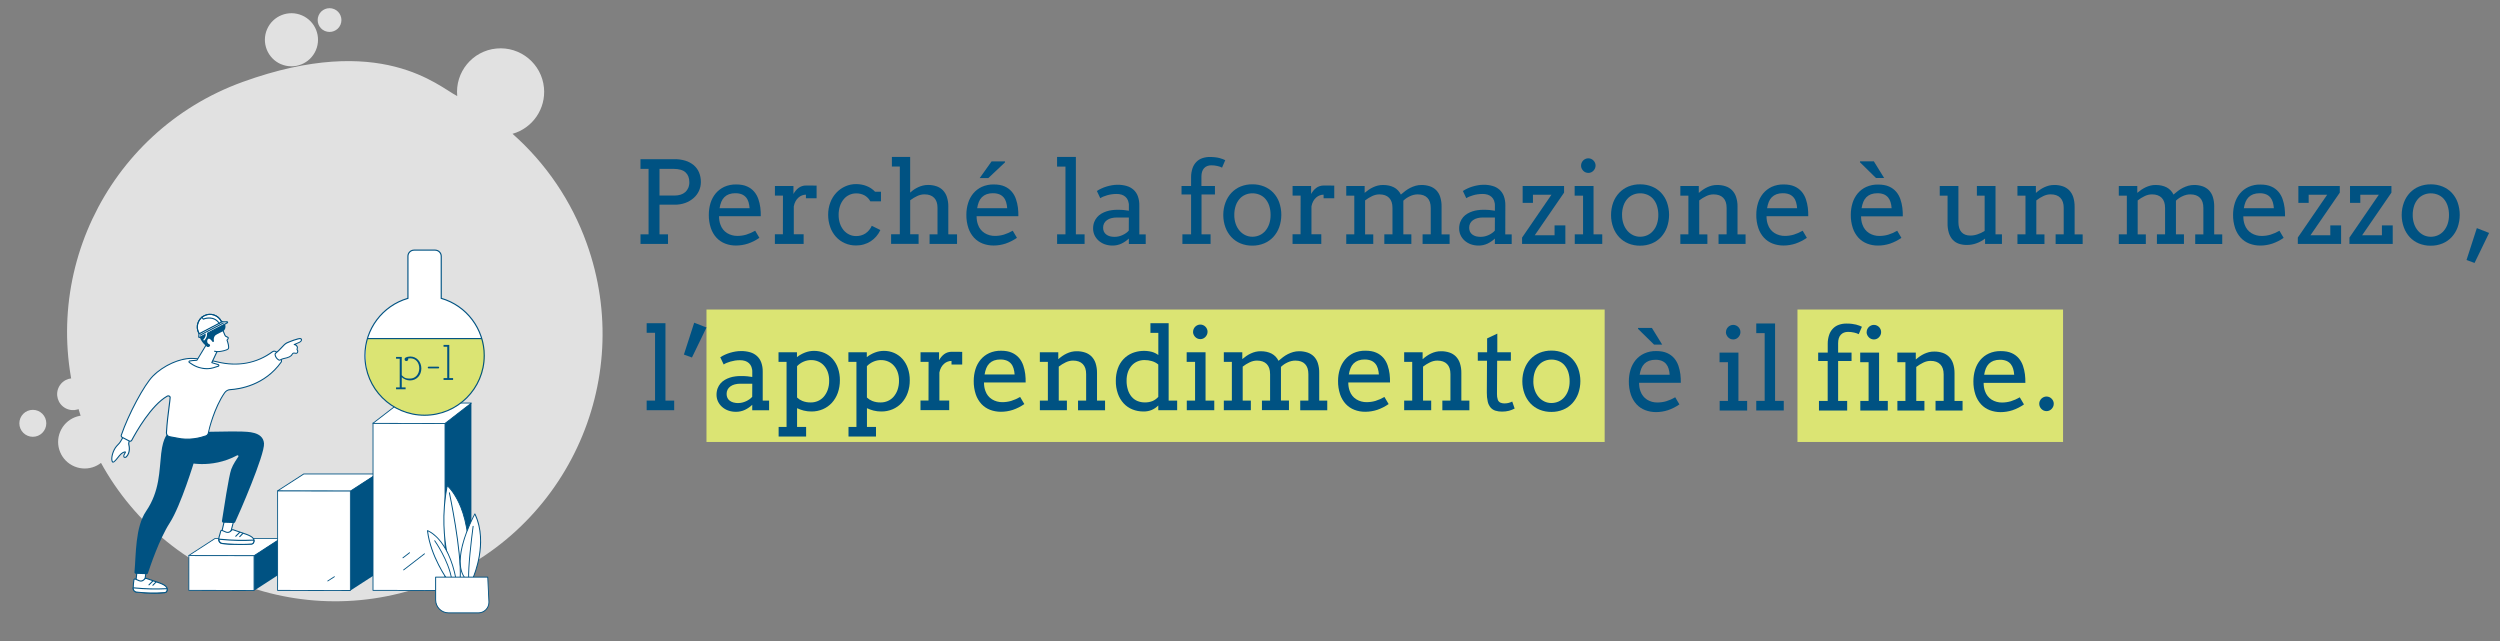 <?xml version="1.0" encoding="UTF-8"?>
<svg id="Livello_1" xmlns="http://www.w3.org/2000/svg" version="1.1" viewBox="0 0 6965.5 1787">
  <rect x="0" y="0" width="6965.5" height="1787" fill="#808080" stroke="none"/>
  <!-- Generator: Adobe Illustrator 29.5.0, SVG Export Plug-In . SVG Version: 2.1.0 Build 137)  -->
  <defs>
    <style>
      .st0 {
        fill: #e1e1e1;
        fill-rule: evenodd;
      }

      .st1 {
        fill: #005282;
      }

      .st2 {
        fill: #fff;
      }

      .st3 {
        fill: #dbe473;
      }

      .st4 {
        fill: none;
        stroke: #005282;
        stroke-miterlimit: 10;
        stroke-width: 3.2px;
      }
    </style>
  </defs>
  <path class="st0" d="M905.1,86.3c-16.8-7.2-24.5-26.7-17.3-43.5,7.2-16.8,26.7-24.5,43.5-17.3,16.8,7.2,24.5,26.7,17.3,43.5-7.2,16.8-26.7,24.5-43.5,17.3,0,0,0,0,0,0Z"/>
  <path class="st0" d="M782.7,178.8c-37.5-16.2-54.8-59.8-38.6-97.3,16.2-37.5,59.8-54.8,97.3-38.6,37.5,16.2,54.8,59.7,38.6,97.2-16.2,37.5-59.7,54.8-97.3,38.6,0,0,0,0,0,0Z"/>
  <path class="st0" d="M242.7,1119.3c-11.6,21.6-38.5,29.7-60.1,18.1-21.6-11.6-29.7-38.5-18.1-60.1,11.6-21.6,38.5-29.7,60.1-18.1,0,0,0,0,0,0h0c21.6,11.6,29.7,38.5,18.1,60,0,0,0,0,0,.1h0Z"/>
  <path class="st0" d="M170.8,1196.3c19.4-36,64.2-49.5,100.2-30.1,36,19.4,49.5,64.2,30.1,100.2s-64.2,49.5-100.2,30.1c0,0,0,0,0,0-36-19.4-49.5-64.2-30.1-100.2Z"/>
  <path class="st0" d="M91.4,1141.9c-20.7,0-37.5,16.9-37.5,37.6,0,20.7,16.9,37.5,37.6,37.5s37.5-16.9,37.5-37.6c0-20.7-16.8-37.5-37.5-37.5h0Z"/>
  <path class="st0" d="M232.4,1180.6h0l-1.3-3.7c-139-385,60.5-809.8,445.6-948.8s544.6,12.7,597.2,39.6c-6.4-66.7,42.4-126.1,109.2-132.5,66.7-6.4,126.1,42.4,132.5,109.2,5.6,58.3-31.2,112.4-87.6,128.4,93.4,82.6,164.4,187.4,206.5,304.7,139.6,387-60.8,813.8-447.8,953.4s-813.8-60.9-953.4-447.8"/>
  <g>
    <path class="st1" d="M1784.5,443.5h95.5c9.9-.1,19.7,1.3,29.2,4.1,8.4,2.5,16.2,6.6,23.1,12.1,6.5,5.4,11.7,12.3,15.1,20,3.7,8.7,5.5,18.1,5.4,27.6,0,8.4-1.8,16.8-5.3,24.5-3.5,7.6-8.6,14.5-15,20-6.8,5.9-14.6,10.5-23.1,13.6-9.6,3.4-19.8,5.1-30,4.9h-41.9v82.6h23.7v26.8h-76.6v-26.8h22.4v-182.4h-22.5v-27ZM1837.5,470.5v74.3h42.6c5.5,0,11-.8,16.3-2.4,4.7-1.5,9-3.9,12.8-7.1,3.6-3.2,6.5-7.2,8.4-11.7,2.1-5.1,3.2-10.7,3-16.2,0-11.6-3.5-20.7-10.6-27.2-7.1-6.5-18.3-9.7-33.8-9.7h-38.7Z"/>
    <path class="st1" d="M2003.4,602.7c0,4.2.3,8.4,1,12.5.6,3.7,1.6,7.3,2.9,10.8,3.3,9.7,9.8,18,18.5,23.4,8.6,5.3,18.6,8,28.7,7.9,8.3,0,16.6-1.2,24.6-3.5,8.7-2.7,17.1-6.4,25-11l11.7,19.8c-9.8,6.9-20.6,12.3-31.9,16.2-10.8,3.5-22,5.3-33.3,5.3-10.4.1-20.6-1.7-30.3-5.5-9.1-3.5-17.3-9.1-24-16.2-7-7.7-12.4-16.9-15.7-26.8-4-12.1-5.9-24.7-5.7-37.4,0-11.1,1.6-22.1,4.8-32.6,3-9.8,7.9-18.9,14.4-26.8,6.5-7.7,14.6-13.9,23.8-18.2,10.4-4.7,21.6-6.9,33-6.7,12.2,0,22.3,1.8,30.5,5.5,7.7,3.3,14.5,8.3,19.9,14.6,5.2,6.1,9.1,13.2,11.7,20.8,2.6,7.7,4.5,15.7,5.5,23.8.5,4,.9,7.9,1,12,.2,4,.2,8,.2,11.8h-116.2ZM2048.7,538.3c-6-.1-12,.9-17.7,2.9-4.8,1.8-9.2,4.6-12.9,8.2-3.7,3.8-6.5,8.2-8.5,13.1-2.2,5.6-3.8,11.5-4.7,17.5h83.6c-.4-5.6-1.3-11.2-2.9-16.7-1.4-4.8-3.7-9.4-6.9-13.2-3.2-3.8-7.4-6.8-12-8.7-5.8-2.2-11.9-3.2-18.1-3Z"/>
    <path class="st1" d="M2275.1,552.4h-29.6v-10c-3.6,0-7.2.7-10.5,1.9-3.7,1.3-7.1,3.4-10,5.9-3.3,2.9-6.1,6.3-8.2,10.1-2.5,4.5-4.2,9.5-5.1,14.6v77.9h27.4v26.8h-80.1v-26.8h22.3l.2-107.8h-22.4v-26.8h51.6v22.3c1.8-3.3,3.9-6.4,6.3-9.3,2.3-2.8,4.9-5.3,7.8-7.5,6-4.5,13.3-6.9,20.8-6.8h15.3c4.8,0,9.5.1,14.3.3v35Z"/>
    <path class="st1" d="M2425.1,561.3c-3.8-7.2-9.5-13.1-16.6-17.1-7.2-3.7-15.1-5.6-23.2-5.4-6.6,0-13.1,1.4-19,4.2-6,2.8-11.3,6.9-15.5,12-4.6,5.6-8.2,12-10.4,18.9-2.6,8-3.9,16.4-3.8,24.9-.1,8.3,1.2,16.6,3.8,24.4,2.3,6.8,5.9,13.1,10.5,18.6,4.3,5,9.6,9,15.5,11.8,5.9,2.8,12.4,4.2,18.9,4.1,9.2.2,18.3-2.3,26-7.3,7.8-5.3,13.9-12.7,17.6-21.3l24,11.8c-3,6.5-6.8,12.5-11.5,17.9-4.5,5.2-9.7,9.8-15.5,13.5-5.9,3.8-12.3,6.7-19,8.6-7.1,2.1-14.5,3.1-21.9,3-10.7.1-21.3-2-31.1-6.3-9.3-4.1-17.7-10.1-24.6-17.7-7.1-7.9-12.6-17.1-16.1-27.1-3.9-11-5.9-22.7-5.8-34.4-.1-11.7,1.9-23.4,6.1-34.4,3.7-10,9.4-19.2,16.7-27,7-7.5,15.4-13.5,24.8-17.7,9.6-4.3,19.9-6.5,30.4-6.4,9.9,0,19.7,1.7,28.9,5.3,9.1,3.5,17.2,9,23.9,16h16.4v26.7h-29.4Z"/>
    <path class="st1" d="M2484.9,437.3h51v98.8h.9c3.1-3,6.4-5.8,10.1-8.2,3.8-2.5,7.8-4.7,11.9-6.6,4.2-1.9,8.5-3.3,12.9-4.4,4.6-1.1,9.3-1.6,14-1.6,7.9-.1,15.8,1.1,23.4,3.6,6.7,2.2,12.8,6,17.8,10.9,5.1,5.3,9,11.7,11.3,18.8,2.8,8.7,4.2,17.9,4,27v77.3h24.3v26.7h-76.5v-26.8h22.1v-73.6c0-12.4-3.1-21.7-9.4-28.1-6.3-6.4-15.3-9.6-27-9.6-7,0-13.9,1.7-20.2,4.7-6.9,3.2-13.5,7.1-19.5,11.8v94.7h23.4v26.8h-76.6v-26.8h24.3v-188.8h-22.1v-26.8Z"/>
    <path class="st1" d="M2721,602.7c0,4.2.3,8.4,1,12.5.6,3.7,1.6,7.3,2.9,10.8,3.3,9.7,9.8,18,18.5,23.4,8.6,5.3,18.6,8,28.7,7.9,8.3,0,16.6-1.2,24.6-3.5,8.7-2.7,17.1-6.4,25-11l11.7,19.8c-9.8,6.9-20.6,12.3-31.9,16.2-10.8,3.5-22,5.3-33.3,5.3-10.4,0-20.6-1.8-30.3-5.5-9.1-3.5-17.3-9.1-24-16.2-7-7.7-12.4-16.9-15.7-26.8-4-12-5.9-24.7-5.7-37.4,0-11.1,1.6-22.1,4.9-32.6,3-9.8,7.9-18.9,14.4-26.8,6.5-7.7,14.6-13.9,23.8-18.2,10.4-4.6,21.6-6.9,33-6.7,12.2,0,22.3,1.8,30.5,5.5,7.7,3.3,14.5,8.3,19.9,14.6,5.2,6.1,9.1,13.2,11.7,20.8,2.6,7.7,4.5,15.7,5.5,23.8.5,4,.8,7.9,1,12,.2,4,.3,8,.2,11.8h-116.3ZM2766.4,538.3c-6-.1-12,.9-17.7,2.9-4.8,1.8-9.2,4.6-12.9,8.2-3.7,3.8-6.5,8.2-8.5,13.1-2.2,5.6-3.8,11.5-4.7,17.5h83.6c-.3-5.6-1.3-11.2-2.9-16.7-1.4-4.8-3.7-9.4-6.9-13.2-3.2-3.8-7.4-6.8-12-8.7-5.8-2.2-11.9-3.2-18.1-3ZM2762.8,449.6h37.4v2.7l-46.6,43.9h-24l33.2-46.6Z"/>
    <path class="st1" d="M2945.2,437.3h52.4v215.6h24.3v26.8h-76.6v-26.8h23.3v-188.8h-23.4v-26.8Z"/>
    <path class="st1" d="M3145.1,664.7c-6,5.7-12.9,10.4-20.3,14-7.9,3.7-16.6,5.6-25.3,5.5-7.4,0-14.8-1.2-21.7-3.7-6.3-2.3-12.1-5.8-17-10.2-4.7-4.2-8.5-9.3-11.2-15-2.6-5.7-4-11.9-4-18.2-.1-6.2.9-12.4,3-18.2,1.9-5,4.7-9.7,8.2-13.8,3.4-3.9,7.4-7.2,11.8-9.8,4.5-2.6,9.2-4.8,14.2-6.4,4.9-1.6,10-2.8,15.1-3.4,4.9-.7,9.8-1,14.7-1,7.5,0,13.8.2,18.8.7,4.7.4,9.3,1.1,13.9,1.9v-13.2c.3-5.1-.6-10.1-2.3-14.9-1.5-4-3.9-7.5-7-10.4-3.1-2.8-6.8-4.9-10.8-6.2-4.6-1.4-9.3-2.1-14.1-2-4.7,0-9.4.3-14,1-4.2.6-8.4,1.5-12.5,2.7-3.7,1-7.2,2.3-10.7,3.7-2.9,1.2-5.7,2.7-8.3,4.4l-9.5-20.1c4-2.6,8.2-4.9,12.6-6.9,4.7-2.2,9.5-4,14.4-5.5,5.1-1.5,10.2-2.7,15.4-3.6,5.1-.9,10.3-1.3,15.5-1.3,8.5-.1,17,1,25.2,3.4,7,2,13.5,5.5,19,10.4,5.4,4.9,9.5,11,12,17.8,3,8.3,4.4,17.1,4.2,25.9v80.7c-.1,0,17.8,0,17.8,0v26.8h-47v-15ZM3105.8,659.9c3.9,0,7.7-.5,11.5-1.4,7.4-1.8,14.3-5,20.4-9.4,2.7-1.9,5.1-4.1,7.3-6.6l.2-36.5h-33.7c-5.2,0-10.3.6-15.3,1.9-4.3,1.1-8.3,2.9-12,5.5-3.3,2.3-6,5.3-7.9,8.9-1.9,3.8-2.9,7.9-2.8,12.2,0,3.8.7,7.7,2.3,11.1,1.5,3.1,3.8,5.9,6.6,7.9,3.1,2.3,6.5,3.9,10.2,4.9,4.3,1.1,8.8,1.6,13.2,1.5Z"/>
    <path class="st1" d="M3347.7,518.3h37.4v23.5h-37.4v111.1h25.2v26.8h-78.5v-26.8h24.2v-111.1h-26.6v-23.5h26.6v-25.2c0-8.3,1.4-16.6,4-24.4,2.2-6.5,5.8-12.5,10.6-17.5,4.6-4.7,10.3-8.3,16.5-10.4,6.9-2.4,14.2-3.5,21.5-3.4,4.9,0,9.8.2,14.7.8,3.9.4,7.8,1.2,11.7,2.1,3.1.8,6.1,1.7,9.1,2.9,2.7,1,5,2.1,7.1,3.1l-8.9,20.7c-4.1-2-8.5-3.6-13-4.5-5.5-1.3-11.1-1.9-16.8-1.9-8.6,0-15.4,2.7-20.3,8-4.9,5.3-7.4,13.2-7.4,23.6v26.2Z"/>
    <path class="st1" d="M3408.3,598.9c0-11.9,2-23.7,6.2-34.9,3.7-10,9.4-19.2,16.7-27,7.2-7.5,15.9-13.5,25.5-17.4,10.4-4.1,21.4-6.2,32.6-6.1,11.2-.1,22.3,1.9,32.8,6.1,9.6,3.9,18.3,9.7,25.5,17.2,7.3,7.8,12.9,16.9,16.5,26.9,7.9,22.5,7.9,47,0,69.5-3.7,10.1-9.3,19.3-16.5,27.2-7.1,7.6-15.8,13.7-25.5,17.7-10.4,4.3-21.5,6.4-32.8,6.3-11.3.2-22.6-2-33-6.2-9.6-4-18.3-9.9-25.4-17.5-7.2-7.8-12.9-17-16.5-27-4.1-11.1-6.1-22.9-6.1-34.7ZM3439,598.9c-.1,8.5,1.2,17,4,25.1,2.4,7,6.1,13.5,10.9,19.1,4.4,5.1,9.9,9.3,16,12.2,6.1,2.9,12.7,4.3,19.4,4.3,6.9,0,13.7-1.4,20-4.2,6.2-2.8,11.7-6.9,16.1-12.1,4.8-5.6,8.4-12.1,10.8-19.1,2.7-8.1,4-16.7,3.9-25.2.1-8.8-1.2-17.6-3.9-26-2.3-7-5.9-13.4-10.7-19-4.4-5-9.9-8.9-16.1-11.5-6.4-2.6-13.2-4-20.1-3.9-6.7,0-13.3,1.3-19.4,3.9-6.1,2.6-11.6,6.5-16,11.5-4.9,5.5-8.6,12-10.9,19-2.8,8.4-4.1,17.2-4,26Z"/>
    <path class="st1" d="M3717.4,552.4h-29.6v-10c-3.6,0-7.2.7-10.5,1.9-3.7,1.3-7.1,3.3-10,5.9-3.3,2.9-6.1,6.3-8.2,10.1-2.5,4.5-4.2,9.5-5.1,14.6v77.9h27.4v26.8h-80.1v-26.8h22.3l.2-107.8h-22.4v-26.8h51.6v22.3c1.8-3.3,4-6.4,6.3-9.3,2.3-2.8,4.9-5.3,7.8-7.5,6-4.5,13.3-6.8,20.8-6.8h15.3c4.8,0,9.6.1,14.3.3v35Z"/>
    <path class="st1" d="M3750.8,518.3h51.4v18.8h.3c3.6-3,7.3-5.9,11.1-8.5,3.9-2.6,8-5,12.2-6.9,4.3-2,8.7-3.6,13.3-4.7,4.7-1.1,9.6-1.7,14.4-1.6,11.6,0,21.6,2.2,30.1,6.5,8.5,4.4,15.3,11.5,19.5,20.2,3.9-3.5,8.1-6.9,12.5-10.2,4.3-3.2,8.8-6.1,13.6-8.5,4.8-2.4,9.7-4.3,14.9-5.8,5.3-1.5,10.7-2.2,16.2-2.2,8-.1,15.9,1.1,23.5,3.6,6.7,2.2,12.8,6,17.8,10.9,5.1,5.3,8.9,11.7,11.1,18.8,2.7,8.8,4,17.9,3.8,27v77.3h22.4v26.7h-75.3v-26.8h22.7v-73.6c0-12.4-3.1-21.7-9.3-28.1-6.2-6.4-15.2-9.6-27-9.6-7.4,0-14.6,1.8-21.3,4.9-6.9,3.1-13.3,7.4-18.7,12.6v93.8h22.3v26.8h-75.3v-26.8h22.7v-73.6c0-12.4-3.1-21.7-9.4-28.1-6.3-6.4-15.3-9.6-27-9.6-7.1,0-14,1.7-20.4,4.8-6.9,3.3-13.4,7.3-19.5,12v94.6h22.8v26.7h-75.3v-26.8h22.4v-107.8h-22.4v-26.8Z"/>
    <path class="st1" d="M4165,664.7c-6,5.7-12.9,10.4-20.3,14-7.9,3.7-16.6,5.6-25.3,5.5-7.4,0-14.8-1.2-21.7-3.7-6.3-2.3-12.1-5.8-17.1-10.2-4.7-4.2-8.5-9.3-11.1-15-2.6-5.7-4-11.9-4-18.2-.1-6.2.9-12.4,3-18.2,1.9-5,4.6-9.7,8.1-13.8,3.4-3.9,7.4-7.2,11.8-9.8,4.5-2.6,9.2-4.8,14.2-6.4,4.9-1.6,10-2.8,15.1-3.4,4.9-.7,9.8-1,14.7-1,7.5,0,13.8.2,18.8.7,4.7.4,9.3,1.1,13.9,1.9v-13.2c.3-5.1-.6-10.1-2.3-14.9-1.5-4-3.9-7.5-7-10.4-3.1-2.8-6.8-4.9-10.8-6.2-4.6-1.4-9.3-2.1-14.1-2-4.7,0-9.4.3-14,1-4.2.6-8.4,1.5-12.5,2.7-3.7,1-7.2,2.3-10.7,3.7-2.9,1.2-5.7,2.7-8.3,4.4l-9.5-20.1c4-2.6,8.3-4.9,12.6-6.9,4.7-2.2,9.5-4,14.4-5.5,5.1-1.5,10.2-2.7,15.4-3.6,5.1-.9,10.3-1.3,15.5-1.3,8.5-.1,17,1,25.2,3.4,7,2,13.5,5.5,19,10.4,5.4,4.9,9.5,11,12,17.8,3,8.3,4.4,17.1,4.2,25.9l-.2,80.7h17.9v26.8h-46.9v-15ZM4125.7,659.9c3.9,0,7.7-.5,11.5-1.4,7.4-1.8,14.3-5,20.4-9.4,2.7-1.9,5.1-4.1,7.3-6.6l.2-36.5h-33.7c-5.2,0-10.3.6-15.3,1.9-4.3,1.1-8.4,2.9-12,5.5-3.3,2.3-6,5.3-7.9,8.9-1.9,3.8-2.9,7.9-2.8,12.2,0,3.8.7,7.7,2.3,11.1,1.5,3.1,3.8,5.9,6.6,7.9,3.1,2.3,6.5,3.9,10.2,4.9,4.3,1.1,8.8,1.6,13.3,1.5h0Z"/>
    <path class="st1" d="M4240.9,661.8l81.8-119.3h-51.6v22.7h-28.7v-46.9h115.4v18.4l-81.6,118.7h55.1v-27.4h30.1v51.7h-120.6v-17.9Z"/>
    <path class="st1" d="M4387.3,518.3h52.6v134.6h24.3v26.8h-76.6v-26.8h23.1v-107.8h-23.4v-26.8ZM4405.2,461.1c0-2.7.5-5.3,1.6-7.7,2.1-4.8,6-8.7,10.8-10.7,2.5-1.1,5.2-1.7,7.9-1.6,2.7,0,5.3.5,7.7,1.6,2.4,1.1,4.5,2.5,6.4,4.4,1.8,1.8,3.3,4,4.4,6.4,1.1,2.4,1.6,5.1,1.6,7.7,0,2.7-.5,5.4-1.6,7.9-1.1,2.4-2.5,4.7-4.4,6.6-1.8,1.9-4,3.4-6.4,4.5-2.4,1.1-5.1,1.6-7.7,1.6-5.4,0-10.7-2.2-14.4-6.1-1.8-1.9-3.3-4.2-4.4-6.6-1.1-2.5-1.7-5.2-1.6-8h0Z"/>
    <path class="st1" d="M4488.7,598.9c0-11.9,2-23.7,6.1-34.9,3.7-10,9.4-19.2,16.8-27,7.2-7.5,15.9-13.5,25.5-17.4,10.4-4.1,21.4-6.2,32.6-6,11.2-.1,22.3,1.9,32.8,6.1,9.6,3.9,18.3,9.7,25.5,17.2,7.3,7.8,12.9,16.9,16.5,26.9,7.9,22.5,7.9,47,0,69.5-3.7,10.1-9.3,19.3-16.5,27.2-7.1,7.6-15.8,13.7-25.5,17.7-10.4,4.3-21.5,6.4-32.8,6.3-11.3.2-22.6-2-33-6.2-9.6-4-18.3-9.9-25.4-17.5-7.2-7.8-12.9-17-16.5-27-4.1-11.1-6.2-22.9-6.1-34.8ZM4519.4,598.9c-.1,8.5,1.2,17,4,25.1,2.4,7,6.1,13.5,10.9,19.1,4.4,5.1,9.9,9.3,16,12.2,6.1,2.9,12.7,4.3,19.4,4.3,6.9,0,13.7-1.4,20-4.2,6.2-2.8,11.7-6.9,16.1-12.1,4.8-5.6,8.4-12.1,10.7-19.1,2.7-8.1,4-16.7,3.9-25.2.1-8.8-1.2-17.6-3.9-26-2.2-7-5.9-13.4-10.7-19-4.4-5-9.9-8.9-16.1-11.5-6.4-2.6-13.2-4-20.1-3.9-6.7,0-13.3,1.3-19.4,3.9-6.1,2.6-11.6,6.5-16,11.5-4.9,5.5-8.6,12-10.9,19-2.8,8.4-4.1,17.2-4,26Z"/>
    <path class="st1" d="M4788,652.9h22.7v-73.6c0-12.4-3.1-21.7-9.4-28.1-6.3-6.4-15.3-9.6-27-9.6-7.1,0-14,1.7-20.4,4.8-6.9,3.3-13.4,7.3-19.5,12v94.6h22.7v26.7h-75.3v-26.8h22.4v-107.8h-22.4v-26.8h51.4v19h.3c3.5-3.1,7.2-5.9,11-8.6,3.9-2.7,8-5,12.2-7,4.3-2,8.7-3.6,13.3-4.7,4.8-1.1,9.7-1.7,14.6-1.6,7.9-.1,15.8,1.1,23.4,3.6,6.7,2.2,12.8,6,17.8,10.9,5.1,5.3,9,11.7,11.3,18.8,2.8,8.7,4.2,17.9,4,27v77.3h22.4v26.7h-75.3v-26.8Z"/>
    <path class="st1" d="M4921.9,602.7c0,4.2.3,8.4,1,12.5.6,3.7,1.6,7.3,2.9,10.8,3.3,9.7,9.8,18,18.5,23.4,8.6,5.3,18.6,8,28.7,7.9,8.3,0,16.6-1.2,24.6-3.5,8.7-2.7,17.1-6.4,25-11l11.7,19.8c-9.8,6.9-20.6,12.3-31.9,16.2-10.8,3.5-22,5.3-33.3,5.3-10.4,0-20.6-1.8-30.3-5.5-9.1-3.5-17.3-9.1-24-16.2-7-7.7-12.4-16.9-15.7-26.8-4-12.1-5.9-24.7-5.7-37.4,0-11.1,1.6-22.1,4.8-32.6,3-9.8,7.9-18.9,14.4-26.8,6.5-7.7,14.6-13.9,23.8-18.2,10.4-4.7,21.6-6.9,33-6.7,12.2,0,22.3,1.8,30.5,5.5,7.7,3.3,14.5,8.3,19.9,14.6,5.2,6.1,9.1,13.2,11.7,20.8,2.6,7.7,4.5,15.7,5.5,23.8.5,3.9.9,7.9,1,12s.2,8,.2,11.8h-116.2ZM4967.3,538.3c-6-.1-12,.9-17.7,2.9-4.8,1.8-9.2,4.6-12.9,8.2-3.7,3.8-6.5,8.2-8.5,13.1-2.2,5.6-3.8,11.5-4.7,17.5h83.6c-.4-5.6-1.3-11.2-2.9-16.7-1.4-4.8-3.7-9.4-6.9-13.2-3.2-3.8-7.3-6.8-12-8.7-5.8-2.2-11.9-3.2-18.1-3Z"/>
    <path class="st1" d="M5185.3,602.7c0,4.2.3,8.4,1,12.5.6,3.7,1.6,7.3,2.9,10.8,3.3,9.7,9.8,18,18.5,23.5,8.6,5.3,18.6,8,28.7,7.9,8.3,0,16.6-1.2,24.6-3.5,8.7-2.7,17.1-6.4,25-11l11.7,19.8c-9.8,6.9-20.6,12.3-31.9,16.2-10.8,3.5-22,5.3-33.3,5.3-10.4.1-20.7-1.7-30.4-5.5-9.1-3.5-17.3-9-24-16.2-7-7.7-12.4-16.9-15.7-26.8-4-12-5.9-24.7-5.7-37.4,0-11.1,1.6-22.1,4.8-32.6,3-9.8,7.9-18.9,14.4-26.8,6.5-7.7,14.6-13.9,23.8-18.1,10.4-4.6,21.7-6.9,33.1-6.6,12.2,0,22.3,1.8,30.5,5.5,7.7,3.3,14.5,8.3,19.9,14.6,5.2,6.1,9.1,13.2,11.7,20.8,2.6,7.7,4.5,15.7,5.5,23.8.5,4,.9,8,1,12,.2,4.1.2,8,.2,11.8h-116.2ZM5227,496.1l-44.7-43.9v-2.7h38.6l28.7,46.5h-22.6ZM5230.6,538.4c-6-.1-12,.9-17.7,2.9-4.8,1.8-9.2,4.6-12.9,8.2-3.7,3.8-6.5,8.2-8.5,13.1-2.2,5.6-3.8,11.5-4.7,17.4h83.6c-.3-5.6-1.3-11.2-2.9-16.7-1.4-4.8-3.7-9.3-6.9-13.2-3.2-3.8-7.4-6.8-12-8.7-5.8-2.2-11.9-3.2-18.1-2.9h0Z"/>
    <path class="st1" d="M5507.9,518.3h52v134.6h17.9v26.8h-47v-15c-7.2,5.6-15.2,10-23.8,13.1-8.8,3.2-18.1,4.8-27.5,4.7-7.5,0-14.9-1.1-22-3.5-6.4-2.2-12.2-6-16.8-10.9-4.9-5.4-8.5-11.8-10.7-18.8-2.7-8.8-3.9-17.9-3.7-27.1v-77.1h-21.8v-26.8h52v100.5c0,12.4,2.9,21.7,8.6,28,5.7,6.3,13.9,9.5,24.6,9.5,6.8,0,13.6-1.2,20-3.4,7-2.3,13.7-5.5,19.9-9.5v-98.3h-21.6v-26.8Z"/>
    <path class="st1" d="M5727.2,652.9h22.7v-73.7c0-12.3-3.1-21.7-9.4-28.1-6.3-6.4-15.3-9.6-27-9.6-7.1,0-14,1.7-20.4,4.8-6.9,3.3-13.5,7.3-19.5,12.1v94.6h22.7v26.8h-75.3v-26.9h22.4v-107.8h-22.4v-26.8h51.4v19h.3c3.5-3.1,7.2-5.9,11-8.6,3.9-2.7,8-5,12.2-7,4.3-2,8.7-3.5,13.3-4.7,4.8-1.1,9.7-1.7,14.6-1.6,7.9-.1,15.8,1.1,23.4,3.6,6.7,2.2,12.8,6,17.8,10.9,5.1,5.3,9,11.7,11.3,18.8,2.8,8.7,4.1,17.9,4,27v77.3h22.4v26.8h-75.3v-26.9Z"/>
    <path class="st1" d="M5903.5,518.3h51.4v18.8h.3c3.6-3,7.3-5.9,11.1-8.5,3.9-2.6,8-4.9,12.2-6.9,4.3-2,8.7-3.5,13.3-4.7,4.7-1.1,9.6-1.7,14.4-1.6,11.6,0,21.6,2.2,30.1,6.5,8.5,4.4,15.4,11.5,19.5,20.2,4-3.5,8.1-6.9,12.5-10.2,4.3-3.2,8.8-6.1,13.6-8.5,4.8-2.4,9.7-4.3,14.9-5.8,5.3-1.5,10.7-2.2,16.2-2.2,8-.1,15.9,1.1,23.5,3.6,6.7,2.2,12.7,6,17.8,10.9,5.1,5.3,8.9,11.7,11.1,18.8,2.7,8.7,4,17.9,3.8,27v77.3h22.4v26.8h-75.3v-26.8h22.7v-73.7c0-12.3-3.1-21.7-9.4-28.1s-15.2-9.6-27-9.6c-7.4,0-14.6,1.8-21.3,4.9-6.9,3.1-13.2,7.3-18.7,12.6v93.8h22.3v26.8h-75.3v-26.7h22.7v-73.7c0-12.3-3.1-21.7-9.4-28.1-6.3-6.4-15.3-9.6-27-9.6-7.1,0-14,1.7-20.4,4.8-6.9,3.3-13.5,7.3-19.5,12.1v94.6h22.7v26.8h-75.3v-26.9h22.4v-107.8h-22.4v-26.8Z"/>
    <path class="st1" d="M6250.3,602.7c0,4.2.3,8.4,1,12.5.7,3.7,1.6,7.3,2.9,10.8,3.3,9.7,9.8,18,18.5,23.5,8.6,5.3,18.6,8,28.7,7.9,8.3,0,16.6-1.2,24.6-3.5,8.7-2.7,17.1-6.4,25-11l11.7,19.8c-9.8,6.9-20.6,12.3-31.9,16.2-10.8,3.5-22,5.3-33.3,5.3-10.4,0-20.6-1.8-30.3-5.5-9.1-3.5-17.3-9-24-16.2-7-7.7-12.4-16.9-15.7-26.8-4-12.1-5.9-24.7-5.7-37.4,0-11.1,1.6-22.1,4.9-32.6,3-9.8,7.9-18.9,14.4-26.8,6.5-7.7,14.6-13.9,23.8-18.1,10.3-4.6,21.6-6.9,32.9-6.6,12.2,0,22.3,1.8,30.5,5.5,7.7,3.3,14.5,8.3,19.9,14.6,5.2,6.1,9.1,13.2,11.7,20.8,2.6,7.7,4.5,15.7,5.5,23.8.5,3.9.9,7.9,1,12s.2,8,.2,11.8h-116.2ZM6295.6,538.4c-6-.1-12,.9-17.7,2.9-4.8,1.8-9.2,4.6-12.9,8.2-3.7,3.8-6.5,8.2-8.5,13.1-2.2,5.6-3.8,11.5-4.7,17.4h83.6c-.4-5.6-1.3-11.2-2.9-16.7-1.4-4.8-3.7-9.3-6.9-13.2-3.2-3.8-7.3-6.8-12-8.7-5.8-2.2-11.9-3.2-18.1-3h0Z"/>
    <path class="st1" d="M6402.2,661.8l81.8-119.3h-51.6v22.7h-28.7v-46.9h115.4v18.4l-81.6,118.7h55.2v-27.4h30.1v51.7h-120.6v-17.9Z"/>
    <path class="st1" d="M6546.1,661.8l81.8-119.3h-51.6v22.7h-28.7v-46.9h115.4v18.4l-81.6,118.7h55.1v-27.4h30.1v51.7h-120.6v-17.9Z"/>
    <path class="st1" d="M6691.6,599c0-11.9,2-23.7,6.2-34.9,3.7-10,9.4-19.2,16.7-27,7.2-7.5,15.9-13.5,25.5-17.4,10.3-4.1,21.4-6.2,32.6-6.1,11.2-.1,22.3,1.9,32.8,6.1,9.6,3.9,18.3,9.7,25.5,17.2,7.3,7.7,12.9,16.9,16.5,26.9,7.9,22.5,7.9,47.1,0,69.6-3.7,10.1-9.3,19.3-16.5,27.2-7.1,7.6-15.8,13.7-25.5,17.7-10.4,4.3-21.5,6.4-32.8,6.3-11.3.2-22.5-2-33-6.2-9.6-4-18.3-9.9-25.4-17.5-7.2-7.8-12.9-17-16.5-27.1-4.1-11.1-6.1-22.9-6.1-34.7ZM6722.3,599c-.1,8.5,1.2,17,4,25.1,2.4,7,6.1,13.5,10.9,19.1,4.5,5.1,9.9,9.3,16,12.2,6.1,2.8,12.7,4.3,19.4,4.3,6.9,0,13.7-1.4,20-4.2,6.2-2.8,11.7-6.9,16.1-12.1,4.8-5.6,8.4-12.1,10.8-19.1,2.7-8.1,4-16.7,3.9-25.2.1-8.8-1.2-17.6-3.9-26-2.3-7-5.9-13.4-10.7-19-4.4-5-10-8.9-16.1-11.5-6.4-2.6-13.2-3.9-20.1-3.9-6.7,0-13.3,1.3-19.4,3.9-6.1,2.6-11.6,6.5-16,11.5-4.9,5.5-8.6,12-10.9,19-2.8,8.4-4.1,17.2-4,26Z"/>
    <path class="st1" d="M6901,635.6l34.1,13.4-40.5,83.6-22.4-8.2,28.8-88.9Z"/>
  </g>
  <g>
    <rect class="st3" x="5008.1" y="862.4" width="740" height="369"/>
    <rect class="st3" x="1968.4" y="862.4" width="2502.5" height="369"/>
    <path class="st1" d="M1801.7,900.5h52.4v215.6h24.3v26.8h-76.7v-26.8h23.4v-188.8h-23.4v-26.8Z"/>
    <path class="st1" d="M1934.1,899.1l34.3,13.4-40.5,83.6-22.4-8.2,28.7-88.9Z"/>
    <path class="st1" d="M2095.9,1127.9c-6,5.7-12.9,10.4-20.3,14-7.9,3.7-16.6,5.6-25.3,5.5-7.4,0-14.8-1.2-21.7-3.7-6.3-2.3-12.1-5.8-17-10.2-4.7-4.2-8.5-9.3-11.2-15-2.6-5.7-4-11.9-4-18.2-.1-6.2.9-12.4,3-18.2,1.9-5,4.6-9.7,8.1-13.8,3.4-3.9,7.4-7.2,11.8-9.8,4.5-2.6,9.2-4.8,14.2-6.4,4.9-1.6,10-2.8,15.1-3.4,4.9-.7,9.8-1,14.7-1,7.5,0,13.8.2,18.8.7,4.7.4,9.3,1.1,13.9,1.9v-13.2c.3-5.1-.6-10.1-2.3-14.9-1.5-4-3.9-7.5-7-10.4-3.1-2.8-6.8-4.9-10.8-6.2-4.6-1.4-9.3-2.1-14.1-2-4.7,0-9.4.3-14,1-4.2.7-8.4,1.6-12.5,2.8-3.7,1-7.2,2.3-10.7,3.7-2.9,1.2-5.7,2.7-8.3,4.4l-9.5-20.1c4-2.6,8.2-4.9,12.6-6.9,4.7-2.2,9.5-4,14.4-5.5,5.1-1.5,10.2-2.7,15.4-3.6,5.1-.9,10.3-1.3,15.5-1.3,8.5-.1,17,1,25.2,3.3,7,2,13.5,5.5,19,10.4,5.4,4.9,9.5,11,12,17.8,3,8.3,4.4,17.1,4.2,25.9v80.7c-.1,0,17.8,0,17.8,0v26.8h-47v-15ZM2056.6,1123c3.9,0,7.7-.5,11.5-1.4,7.4-1.8,14.3-5,20.4-9.4,2.7-1.9,5.1-4.1,7.3-6.6l.2-36.5h-33.5c-5.2,0-10.3.6-15.3,1.9-4.3,1.1-8.3,2.9-12,5.5-3.3,2.3-6,5.3-7.9,8.9-1.9,3.8-2.9,7.9-2.8,12.2,0,3.8.7,7.7,2.3,11.1,1.5,3.1,3.8,5.9,6.6,7.9,3.1,2.2,6.5,3.9,10.2,4.8,4.3,1.1,8.7,1.7,13.1,1.7h0Z"/>
    <path class="st1" d="M2169.1,981.5h51.4v13.4c6.8-5.3,14.4-9.5,22.4-12.6,8-3.1,16.5-4.7,25.1-4.7,10-.1,20,1.9,29.1,5.9,8.7,3.9,16.5,9.5,22.8,16.7,6.6,7.5,11.7,16.3,14.9,25.8,3.6,10.7,5.4,22,5.3,33.3.1,12.1-1.9,24.1-5.9,35.5-3.6,10.1-9.2,19.5-16.4,27.5-7,7.6-15.5,13.7-25,17.8-10,4.3-20.9,6.5-31.8,6.4-7.4.1-14.7-.8-21.9-2.6-6.3-1.7-12.4-3.8-18.3-6.6v52.2h25.2v26.8h-76.6v-26.8h22.1v-181.2h-22.4v-26.8ZM2260.4,1003.2c-7.4,0-14.8,1.5-21.6,4.5-6.8,2.9-12.9,7.2-18,12.5v87.4c4.3,4.1,9.3,7.3,14.7,9.5,7.6,3,15.7,4.5,23.9,4.2,6.6,0,13.1-1.3,19.2-3.9,6.2-2.6,11.7-6.6,16.2-11.6,4.9-5.6,8.7-12.1,11.2-19.1,3-8.5,4.4-17.4,4.2-26.3.1-8.3-1.2-16.5-4-24.3-2.4-6.6-6-12.7-10.8-17.9-4.4-4.8-9.8-8.6-15.8-11.1-6.1-2.6-12.7-3.9-19.3-3.8h0Z"/>
    <path class="st1" d="M2363.7,981.5h51.4v13.4c6.8-5.3,14.4-9.5,22.4-12.6,8-3.1,16.5-4.7,25.1-4.7,10-.1,20,1.9,29.1,5.9,8.7,3.9,16.5,9.5,22.8,16.7,6.6,7.5,11.7,16.3,14.9,25.8,3.7,10.7,5.5,21.9,5.4,33.3.2,12.1-1.8,24.1-5.9,35.5-3.6,10.2-9.2,19.5-16.4,27.5-7,7.6-15.5,13.7-25,17.8-10,4.3-20.9,6.5-31.8,6.4-7.4.1-14.7-.8-21.9-2.6-6.3-1.7-12.4-3.8-18.3-6.6v52.2h25.2v26.8h-76.6v-26.8h22.1v-181.2h-22.4v-26.8ZM2455,1003.2c-7.4,0-14.8,1.5-21.6,4.5-6.8,2.9-12.9,7.2-18,12.5v87.4c4.3,4.1,9.3,7.3,14.7,9.5,7.6,3,15.7,4.5,23.9,4.2,6.6,0,13.1-1.3,19.2-3.9,6.2-2.6,11.7-6.6,16.2-11.6,4.9-5.6,8.7-12.1,11.2-19.1,2.9-8.5,4.4-17.4,4.2-26.3.1-8.3-1.2-16.5-4-24.3-2.4-6.6-6-12.7-10.8-17.9-4.4-4.8-9.8-8.6-15.8-11.1-6.1-2.6-12.7-3.9-19.3-3.8h0Z"/>
    <path class="st1" d="M2680.7,1015.6h-29.6v-10c-3.6,0-7.2.7-10.5,1.9-3.7,1.3-7.1,3.3-10,5.9-3.3,2.9-6.1,6.3-8.2,10.1-2.5,4.5-4.2,9.5-5.1,14.6v77.9h27.4v26.8h-80v-26.8h22.3l.2-107.8h-22.4v-26.8h51.6v22.3c1.8-3.3,4-6.4,6.3-9.3,2.3-2.8,4.9-5.3,7.8-7.5,6-4.5,13.3-6.8,20.8-6.8h15.3c4.8,0,9.6.1,14.3.3v35Z"/>
    <path class="st1" d="M2741.6,1065.9c0,4.2.3,8.4,1,12.5.6,3.7,1.6,7.3,2.9,10.8,3.3,9.7,9.8,18,18.5,23.4,8.6,5.3,18.6,8,28.7,7.9,8.3,0,16.6-1.2,24.6-3.5,8.7-2.7,17.1-6.4,25-11l11.7,19.8c-9.8,6.9-20.6,12.3-31.9,16.2-10.8,3.5-22,5.3-33.4,5.3-10.4,0-20.6-1.8-30.3-5.5-9.1-3.5-17.3-9.1-24-16.2-7-7.8-12.4-16.9-15.7-26.8-4-12-5.9-24.7-5.7-37.4,0-11.1,1.6-22.1,4.8-32.6,3-9.8,7.9-18.9,14.4-26.8,6.5-7.7,14.6-13.9,23.7-18.1,10.4-4.7,21.7-6.9,33-6.7,12.2,0,22.3,1.8,30.4,5.5,7.7,3.3,14.5,8.3,20,14.6,5.2,6.1,9.1,13.2,11.7,20.8,2.6,7.7,4.5,15.7,5.5,23.8.5,3.9.9,7.9,1,12s.2,8,.2,11.8h-116.2ZM2787,1001.6c-6-.1-12,.9-17.7,2.9-4.8,1.8-9.2,4.6-12.8,8.2-3.7,3.8-6.6,8.2-8.5,13.1-2.2,5.6-3.8,11.5-4.7,17.5h83.6c-.3-5.6-1.3-11.2-2.9-16.7-1.4-4.8-3.7-9.4-6.9-13.2-3.2-3.8-7.4-6.8-12-8.7-5.8-2.2-11.9-3.2-18.1-3Z"/>
    <path class="st1" d="M3003.5,1116.1h22.7v-73.7c0-12.4-3.1-21.7-9.4-28.1-6.3-6.4-15.3-9.6-27-9.6-7.1,0-14,1.7-20.4,4.8-6.9,3.2-13.5,7.3-19.5,12v94.6h22.7v26.8h-75.3v-26.8h22.3v-107.8h-22.4v-26.8h51.4v19h.3c3.5-3.1,7.2-5.9,11-8.6,3.9-2.7,8-5,12.2-7,4.3-2,8.7-3.6,13.3-4.7,4.8-1.1,9.7-1.7,14.6-1.6,7.9-.1,15.8,1.1,23.4,3.6,6.7,2.2,12.7,6,17.8,10.9,5.1,5.3,9,11.7,11.3,18.8,2.8,8.7,4.1,17.9,4,27v77.3h22.4v26.8h-75.3v-26.9Z"/>
    <path class="st1" d="M3205.2,900.5h50.9v215.6h23.7v26.8h-52.6v-13.2c-5.1,5.3-11.3,9.5-18,12.4-7.4,3.1-15.3,4.6-23.4,4.4-10.4,0-20.8-1.8-30.5-5.7-9.3-3.7-17.6-9.4-24.4-16.7-7.2-7.8-12.7-17-16.2-27-4.1-11.7-6.1-24.1-5.8-36.5-.1-11.6,1.8-23.1,5.6-34,3.4-9.7,8.8-18.7,15.9-26.2,7-7.3,15.4-13,24.8-16.8,17.1-6.6,35.8-7.8,53.6-3.4,6.7,1.8,13,4.9,18.5,9v-61.8h-22v-26.8ZM3189.5,1121.2c7.4.2,14.8-1.1,21.7-3.8,6.1-2.7,11.5-6.6,16-11.5v-90.3c-5.2-4.4-11.3-7.6-17.9-9.5-6.7-2-13.7-3-20.7-2.9-6.6,0-13.2,1.2-19.3,3.8-6,2.5-11.4,6.3-15.8,11.1-4.7,5.2-8.3,11.3-10.7,17.9-2.7,7.8-4,16-3.9,24.3-.2,8.9,1.1,17.8,3.8,26.3,2.2,7,5.7,13.5,10.4,19.1,4.4,5.1,9.9,9.1,16,11.6,6.5,2.6,13.4,4,20.4,3.9Z"/>
    <path class="st1" d="M3306.3,981.5h52.6v134.6h24.3v26.8h-76.6v-26.8h23.1v-107.8h-23.4v-26.8ZM3324.2,924.3c0-2.7.5-5.3,1.6-7.7,2.1-4.8,6-8.7,10.8-10.7,2.5-1.1,5.2-1.7,7.9-1.6,2.7,0,5.3.5,7.7,1.6,4.8,2.1,8.6,5.9,10.7,10.7,1.1,2.4,1.6,5.1,1.6,7.7,0,2.7-.5,5.4-1.6,7.9-1.1,2.4-2.5,4.6-4.4,6.6-1.8,1.9-4,3.4-6.4,4.5-2.4,1.1-5.1,1.6-7.7,1.6-5.4,0-10.7-2.2-14.4-6.1-1.8-1.9-3.3-4.1-4.4-6.6-1.1-2.5-1.7-5.2-1.6-8h0Z"/>
    <path class="st1" d="M3409.9,981.5h51.4v18.8h.3c3.6-3,7.3-5.9,11.1-8.5,3.9-2.6,8-5,12.2-6.9,4.3-2,8.7-3.6,13.3-4.7,4.7-1.1,9.6-1.7,14.4-1.6,11.6,0,21.6,2.2,30.1,6.5,8.5,4.4,15.3,11.5,19.5,20.2,3.9-3.5,8.1-6.9,12.5-10.2,4.3-3.2,8.8-6.1,13.6-8.5,4.8-2.4,9.7-4.3,14.9-5.8,5.3-1.5,10.7-2.2,16.2-2.2,8-.1,15.9,1.1,23.5,3.6,6.7,2.2,12.8,6,17.8,10.9,5.1,5.3,8.9,11.7,11.1,18.8,2.7,8.8,4,17.9,3.8,27v77.3h22.4v26.8h-75.3v-26.9h22.7v-73.7c0-12.4-3.1-21.7-9.3-28.1-6.2-6.4-15.2-9.6-27.1-9.6-7.4,0-14.6,1.8-21.3,4.9-6.9,3.1-13.3,7.4-18.7,12.6v93.8h22.3v26.8h-75.3v-26.7h22.7v-73.7c0-12.4-3.1-21.7-9.4-28.1-6.3-6.4-15.3-9.6-27-9.6-7.1,0-14,1.7-20.4,4.8-6.9,3.2-13.5,7.3-19.5,12v94.6h22.7v26.8h-75.3v-26.8h22.4v-107.8h-22.4v-26.8Z"/>
    <path class="st1" d="M3756.6,1065.9c0,4.2.3,8.4,1,12.5.6,3.7,1.6,7.3,2.9,10.8,3.3,9.7,9.8,18,18.5,23.4,8.6,5.3,18.6,8,28.7,7.9,8.3,0,16.6-1.2,24.6-3.5,8.7-2.7,17.1-6.4,25-11l11.7,19.8c-9.8,6.9-20.6,12.3-31.9,16.2-10.8,3.5-22,5.3-33.3,5.3-10.4.1-20.6-1.7-30.3-5.5-9.1-3.5-17.3-9.1-24-16.2-7-7.7-12.4-16.9-15.7-26.8-4-12.1-5.9-24.7-5.7-37.4,0-11.1,1.6-22.1,4.9-32.6,3-9.8,7.9-18.9,14.4-26.8,6.5-7.7,14.6-13.9,23.7-18.2,10.4-4.7,21.7-6.9,33-6.7,12.2,0,22.3,1.8,30.5,5.5,7.7,3.3,14.5,8.3,19.9,14.6,5.2,6.1,9.1,13.2,11.7,20.8,2.6,7.7,4.5,15.7,5.5,23.8.5,4,.9,7.9,1,12,.2,4,.2,8,.2,11.8h-116.3ZM3802,1001.6c-6-.1-12,.9-17.7,2.9-4.8,1.8-9.2,4.6-12.9,8.2-3.7,3.8-6.6,8.2-8.5,13.1-2.2,5.6-3.8,11.5-4.7,17.5h83.6c-.3-5.6-1.3-11.2-2.9-16.7-1.4-4.8-3.7-9.4-6.9-13.2-3.2-3.8-7.3-6.8-12-8.7-5.8-2.2-11.9-3.2-18.1-3Z"/>
    <path class="st1" d="M4018.5,1116.1h22.7v-73.7c0-12.4-3.1-21.7-9.4-28.1-6.3-6.4-15.3-9.6-27-9.6-7.1,0-14,1.7-20.4,4.8-6.9,3.3-13.5,7.3-19.5,12v94.6h22.7v26.8h-75.3v-26.8h22.4v-107.8h-22.4v-26.8h51.4v19h.3c3.5-3.1,7.2-5.9,11-8.6,3.9-2.7,7.9-5,12.2-7,4.3-2,8.7-3.6,13.3-4.7,4.8-1.1,9.7-1.7,14.6-1.6,7.9-.1,15.8,1.1,23.4,3.6,6.7,2.2,12.8,6,17.8,10.9,5.1,5.3,9,11.7,11.3,18.8,2.8,8.7,4.2,17.9,4,27v77.3h22.4v26.8h-75.3v-26.9Z"/>
    <path class="st1" d="M4171.8,981.5h37.8v23.5h-38.2l-.5,93.1c-.2,5.2.6,10.4,2.2,15.4,1.1,3.6,3.7,6.5,7,8.2,3.4,1.5,7.1,2.3,10.9,2.3,3.9,0,7.7-.3,11.5-1.2,3.8-.9,7.4-2.3,10.9-4l6.7,19.5c-5,2.6-10.3,4.7-15.7,6.2-6.4,1.6-12.9,2.4-19.5,2.3-6.2.1-12.5-.7-18.5-2.6-5.1-1.6-9.7-4.6-13.2-8.6-3.9-4.7-6.7-10.3-8-16.3-1.9-8.3-2.8-16.9-2.6-25.5l.5-88.8h-25.7v-23.5h26v-38.6l28.4-13.4v52Z"/>
    <path class="st1" d="M4241.5,1062.2c0-11.9,2-23.7,6.2-34.9,3.7-10,9.4-19.2,16.7-27,7.2-7.5,15.9-13.5,25.5-17.4,10.3-4.1,21.4-6.2,32.6-6.1,11.2-.1,22.3,1.9,32.8,6.1,9.6,3.9,18.3,9.7,25.5,17.2,7.3,7.8,12.9,16.9,16.5,26.9,7.9,22.5,7.9,47,0,69.5-3.7,10.1-9.3,19.3-16.5,27.2-7.1,7.6-15.8,13.7-25.5,17.7-10.4,4.3-21.5,6.4-32.8,6.3-11.3.2-22.5-2-33-6.2-9.6-4-18.3-9.9-25.4-17.5-7.2-7.8-12.9-17-16.5-27-4.1-11.1-6.1-22.9-6.1-34.7ZM4272.2,1062.2c-.1,8.5,1.2,17,4,25.1,2.4,7,6.1,13.5,10.9,19.1,4.4,5.1,9.9,9.3,16,12.2,6.1,2.9,12.7,4.3,19.4,4.3,6.9,0,13.7-1.4,20-4.2,6.2-2.8,11.7-6.9,16.1-12.1,4.8-5.6,8.4-12.1,10.8-19.1,2.7-8.1,4-16.7,3.9-25.2.1-8.8-1.2-17.6-3.9-26-2.3-7-5.9-13.4-10.7-19-4.4-5-9.9-8.9-16.1-11.5-6.4-2.6-13.2-4-20.1-3.9-6.7,0-13.3,1.3-19.4,3.9-6.1,2.6-11.6,6.5-16,11.5-4.9,5.5-8.6,12-10.9,19-2.8,8.4-4.1,17.2-3.9,26h0Z"/>
    <path class="st1" d="M4566.8,1066.8c0,4.2.3,8.4,1,12.5.6,3.7,1.6,7.3,2.9,10.8,3.3,9.7,9.8,18,18.5,23.5,8.6,5.3,18.6,8,28.7,7.8,8.3,0,16.6-1.2,24.6-3.5,8.7-2.7,17.1-6.4,25-11l11.7,19.8c-9.8,6.9-20.6,12.3-31.9,16.2-10.8,3.5-22,5.3-33.3,5.3-10.4,0-20.6-1.8-30.3-5.5-9.1-3.5-17.3-9-24-16.2-7-7.7-12.4-16.9-15.7-26.8-4-12-5.9-24.7-5.7-37.4,0-11.1,1.6-22.1,4.8-32.6,3-9.8,7.9-18.9,14.4-26.8,6.5-7.7,14.6-13.9,23.8-18.1,10.4-4.7,21.6-6.9,33-6.7,12.2,0,22.3,1.8,30.5,5.5,7.7,3.3,14.5,8.3,19.9,14.6,5.2,6.1,9.1,13.2,11.7,20.8,2.6,7.7,4.5,15.7,5.5,23.8.5,4,.9,8,1,12,.2,4.1.2,8,.2,11.8h-116.2ZM4608.6,960.2l-44.7-43.9v-2.7h38.6l28.7,46.6h-22.6ZM4612.2,1002.4c-6-.1-12,.9-17.7,2.9-4.8,1.8-9.2,4.6-12.9,8.2-3.7,3.8-6.5,8.2-8.5,13.1-2.2,5.6-3.8,11.5-4.7,17.4h83.6c-.3-5.6-1.3-11.2-2.9-16.7-1.4-4.8-3.7-9.3-6.9-13.2-3.2-3.8-7.4-6.8-12-8.7-5.8-2.2-11.9-3.2-18.1-3h0Z"/>
    <path class="st1" d="M4791,982.4h52.6v134.6h24.3v26.8h-76.6v-26.8h23.1v-107.8h-23.4v-26.8ZM4808.9,925.2c0-2.7.5-5.3,1.6-7.7,2.1-4.8,6-8.7,10.8-10.7,2.5-1.1,5.2-1.7,7.9-1.6,2.7,0,5.3.5,7.7,1.6,4.8,2.1,8.6,5.9,10.7,10.7,1.1,2.4,1.6,5.1,1.6,7.7,0,2.7-.5,5.4-1.6,7.9-1.1,2.4-2.5,4.6-4.4,6.6-1.8,1.9-4,3.5-6.4,4.5-2.4,1.1-5.1,1.6-7.7,1.6-5.4,0-10.7-2.2-14.4-6.2-1.8-1.9-3.3-4.1-4.4-6.6-1.1-2.5-1.7-5.2-1.6-7.9h0Z"/>
    <path class="st1" d="M4893.3,901.3h52.4v215.6h24.2v26.8h-76.6v-26.8h23.4v-188.7h-23.4v-26.8Z"/>
    <path class="st1" d="M5121.4,982.4h37.4v23.5h-37.4v111.1h25.2v26.8h-78.6v-26.8h24.3v-111.1h-26.5v-23.5h26.6v-25.2c0-8.3,1.4-16.6,4.1-24.5,2.2-6.5,5.8-12.5,10.6-17.4,4.6-4.7,10.3-8.3,16.5-10.4,6.9-2.4,14.2-3.5,21.5-3.4,4.9,0,9.8.2,14.7.8,3.9.5,7.8,1.2,11.7,2.1,3.1.8,6.1,1.7,9.1,2.9,2.7,1,5,2.1,7.1,3.1l-8.9,20.7c-4.1-2.1-8.5-3.6-13-4.5-5.5-1.3-11.1-1.9-16.7-1.9-8.6,0-15.4,2.7-20.3,8s-7.4,13.2-7.4,23.6v26.2Z"/>
    <path class="st1" d="M5182.9,982.4h52.6v134.6h24.3v26.8h-76.6v-26.8h23.1v-107.8h-23.4v-26.8ZM5200.9,925.2c0-2.7.5-5.3,1.6-7.7,2.1-4.8,6-8.7,10.8-10.7,2.5-1.1,5.2-1.7,7.9-1.6,2.7,0,5.3.5,7.7,1.6,4.8,2.1,8.6,5.9,10.7,10.7,1.1,2.4,1.6,5.1,1.6,7.7,0,2.7-.5,5.4-1.6,7.9-1.1,2.4-2.5,4.6-4.4,6.6-1.8,1.9-4,3.5-6.4,4.5-2.4,1.1-5.1,1.6-7.7,1.6-5.4,0-10.7-2.2-14.4-6.2-1.8-1.9-3.3-4.1-4.4-6.6-1.1-2.5-1.7-5.2-1.6-7.9Z"/>
    <path class="st1" d="M5392.7,1116.9h22.7v-73.7c0-12.3-3.1-21.7-9.4-28.1-6.3-6.4-15.3-9.6-27-9.6-7.1,0-14.1,1.8-20.4,4.9-6.9,3.3-13.4,7.3-19.5,12v94.6h22.7v26.8h-75.3v-26.8h22.4v-107.8h-22.5v-26.8h51.4v19h.3c3.5-3.1,7.2-5.9,11-8.6,3.9-2.7,8-5,12.2-7,4.3-2,8.7-3.5,13.3-4.7,4.8-1.1,9.7-1.7,14.6-1.6,7.9-.1,15.8,1.1,23.4,3.6,6.7,2.2,12.7,6,17.8,10.9,5.1,5.3,9,11.7,11.3,18.8,2.8,8.7,4.1,17.9,4,27v77.3h22.4v26.8h-75.3v-27Z"/>
    <path class="st1" d="M5526.8,1066.8c0,4.2.3,8.4,1,12.5.6,3.7,1.6,7.3,2.9,10.8,3.3,9.7,9.8,18,18.5,23.5,8.6,5.3,18.6,8,28.7,7.9,8.3,0,16.6-1.2,24.6-3.5,8.7-2.7,17.1-6.4,25-11l11.7,19.8c-9.8,6.9-20.6,12.3-31.9,16.2-10.8,3.5-22,5.3-33.3,5.3-10.4,0-20.6-1.8-30.3-5.5-9.1-3.5-17.3-9-24-16.2-7-7.7-12.4-16.9-15.7-26.8-4-12-5.9-24.7-5.7-37.4,0-11.1,1.6-22.1,4.8-32.6,3-9.8,7.9-18.9,14.4-26.8,6.5-7.7,14.6-13.9,23.8-18.1,10.4-4.7,21.6-6.9,33-6.7,12.2,0,22.3,1.8,30.5,5.5,7.7,3.3,14.5,8.3,19.9,14.6,5.2,6.1,9.1,13.2,11.7,20.8,2.6,7.7,4.5,15.7,5.5,23.8.5,4,.9,8,1,12,.2,4.1.2,8,.2,11.8h-116.2ZM5572.1,1002.4c-6-.1-12,.9-17.7,2.9-4.8,1.8-9.2,4.6-12.9,8.2-3.7,3.8-6.5,8.2-8.5,13.1-2.2,5.6-3.8,11.5-4.7,17.4h83.6c-.3-5.6-1.3-11.2-2.9-16.7-1.4-4.8-3.7-9.3-6.9-13.2-3.2-3.8-7.4-6.8-12-8.7-5.8-2.2-11.9-3.2-18.1-3h0Z"/>
    <path class="st1" d="M5681.7,1124.9c0-2.7.6-5.3,1.6-7.7,1.1-2.4,2.6-4.6,4.4-6.4,1.9-1.8,4.1-3.3,6.5-4.4,2.5-1.1,5.2-1.7,7.9-1.6,2.7,0,5.3.6,7.7,1.6,4.8,2.1,8.6,6,10.8,10.8,1.1,2.4,1.6,5.1,1.6,7.7,0,2.7-.5,5.4-1.6,7.9-1.1,2.4-2.5,4.6-4.4,6.6-1.8,1.9-4,3.4-6.4,4.5-2.4,1.1-5,1.6-7.7,1.6-2.7,0-5.4-.5-7.9-1.6-2.4-1.1-4.6-2.6-6.5-4.5-1.9-1.9-3.4-4.1-4.4-6.6-1.1-2.5-1.6-5.2-1.6-7.9Z"/>
  </g>
  <path class="st2" d="M781.1,1500.8l-73.2,47.4c0,0-.1,0-.2,0l-181.3-.4c-.3,0-.4-.2-.2-.3l72.7-47.1c0,0,.1,0,.2,0h181.8c.3,0,.4.3.2.4Z"/>
  <path class="st1" d="M707.7,1549.5l-181.3-.4c-.6,0-1.2-.4-1.4-1-.2-.6,0-1.2.6-1.5l72.7-47.1c.3-.2.6-.3.9-.2h181.8c.6,0,1.2.5,1.4,1.1.2.6,0,1.2-.6,1.5h0l-73.2,47.5c-.3.2-.6.3-.9.2ZM529.7,1546.7l177.8.4,70.1-45.5h-178.3c0,0-69.6,45-69.6,45ZM599.5,1501.5h0ZM781.1,1500.8h0Z"/>
  <path class="st1" d="M781.3,1500.5v97.5l-72.7,47.2c-.3.2-.8,0-.8-.2v-96.6s72.4-47.8,73.4-47.8Z"/>
  <path class="st2" d="M707.9,1645.3l-181.8-.4.2-96.8,181.7.3v96.9Z"/>
  <path class="st1" d="M707.9,1646.5h0l-181.8-.4c-.7,0-1.2-.5-1.2-1.2l.2-96.8c0-.3.1-.6.3-.8.2-.2.5-.3.8-.3l181.7.3c.7,0,1.2.5,1.2,1.2v96.9c0,.7-.5,1.2-1.2,1.2h0ZM527.2,1643.6l179.4.4v-94.5l-179.3-.3v94.4Z"/>
  <path class="st2" d="M1049.4,1321.1l-73.1,47.2-202.5-.4c-.2,0-.3-.2-.2-.3l72.9-47.1h202.7c.4,0,.5.4.3.5Z"/>
  <path class="st1" d="M976.2,1369.5h0l-202.6-.4c-.6,0-1.2-.4-1.4-1-.2-.6,0-1.2.6-1.5l72.9-47.1c.2-.1.4-.2.6-.2h202.7c.7,0,1.3.5,1.5,1.2.2.6,0,1.2-.6,1.6l-73.1,47.2c-.2.1-.4.2-.7.2ZM777.2,1366.7l198.7.4,70.1-45.3h-199.3c0,0-69.6,44.8-69.6,44.8Z"/>
  <path class="st1" d="M1049.7,1320.7v277.2l-72.9,47.1c-.2.1-.6,0-.6-.2v-276.6s72.4-47.6,73.5-47.6Z"/>
  <path class="st2" d="M976.2,1645.4l-202.8-.4c.4.3.2-277,.2-277l202.7.3v277.1Z"/>
  <path class="st1" d="M976.2,1646.6h0l-202.8-.4c-.6,0-1-.4-1.2-.9,0-.2,0-.3,0-.5.4-6,.1-274,.1-276.8,0-.7.5-1.2,1.2-1.2h0l202.7.3c.7,0,1.2.5,1.2,1.2v277.1c0,.7-.5,1.2-1.2,1.2h0ZM774.6,1643.7l200.4.4v-274.7l-200.3-.3c0,9.4,0,73.3,0,137.2v95.2c0,13,0,23.8,0,31.4,0,6,0,9.1-.2,10.8h0Z"/>
  <path class="st1" d="M913.2,1620c-.4,0-.8-.2-1-.6-.4-.6-.2-1.3.4-1.7l18.5-11.9c.6-.4,1.3-.2,1.6.4.3.5.2,1.3-.4,1.6l-18.5,11.9c-.2.1-.4.2-.7.2Z"/>
  <path class="st2" d="M1313.4,1123l-73.8,57-199.9-.5c-.3,0-.4-.3-.2-.4l72.7-56.2h201.2Z"/>
  <path class="st1" d="M1239.6,1181.2h0l-199.9-.5c-.6,0-1.2-.4-1.4-1-.2-.6,0-1.2.5-1.6l72.7-56.1c.2-.2.5-.2.7-.2h201.2c.5.1,1,.4,1.1.9.2.5,0,1-.4,1.3l-73.8,57c-.2.2-.5.2-.7.2ZM1042.4,1178.3l196.8.5,70.7-54.6h-197.3c0-.1-70.2,54.1-70.2,54.1Z"/>
  <path class="st1" d="M1313.4,1123.1v466l-72.7,56.2c-.3.2-.8,0-.8-.2v-465s72.4-56.9,73.4-56.9Z"/>
  <path class="st2" d="M1239.9,1645.3l-200.7-.5c.4.3.2-465.2.2-465.2l200.6.4v465.3Z"/>
  <path class="st1" d="M1239.9,1646.5h0l-200.7-.5c-.6,0-1-.4-1.2-.9,0-.1,0-.3,0-.4.4-7.3.1-460.4.1-465s.5-1.2,1.2-1.2h0l200.6.4c.7,0,1.2.5,1.2,1.2v465.3c0,.7-.5,1.2-1.2,1.2h0ZM1040.4,1643.6l198.3.5v-462.9l-198.2-.4c0,12.6,0,121.9,0,231.3v159.9c0,21.8,0,40,0,52.7,0,6.4,0,11.4,0,14.8,0,1.9,0,3.2,0,4.1Z"/>
  <path class="st1" d="M1124.6,1589.2c-.4,0-.8-.2-1-.5-.4-.5-.3-1.3.2-1.7,0,0,0,0,0,0l58.1-44.9c.5-.4,1.2-.4,1.7,0,.4.5.4,1.2,0,1.7,0,0,0,0-.1.1l-58.1,44.9c-.2.2-.5.2-.7.2Z"/>
  <path class="st1" d="M1122.6,1555.4c-.7,0-1.2-.5-1.2-1.2,0-.4.2-.7.5-1l18.5-14.2c.5-.4,1.3-.3,1.7.2.4.5.3,1.3-.2,1.7h0l-18.5,14.3c-.2.2-.5.3-.7.2Z"/>
  <path class="st2" d="M1349.1,990.8c0,91.8-74.4,166.1-166.2,166.1-91.8,0-166.1-74.4-166.1-166.2,0-73.9,48.8-138.9,119.8-159.5v-117.2c0-9.5,7.7-17.1,17.2-17.1h58.4c9.5,0,17.2,7.7,17.2,17.1h0v117.2c71,20.6,119.8,85.7,119.8,159.6Z"/>
  <path class="st3" d="M1344.3,943.4c4.5,15.4,6.8,31.4,6.6,47.4-.4,91-75.3,165.4-166.6,166.1h-1.2c-44.5.2-87.3-17.4-118.8-48.9-31.6-31.5-54.3-68.8-41.3-164.6h321.3Z"/>
  <line class="st4" x1="1025" y1="943.4" x2="1342.3" y2="943.4"/>
  <path class="st1" d="M1143.4,993.2c-4.8,0-9.5,1.1-13.7,3.3h0c-2.4,1.4-3.2,4.5-1.8,7s4.5,3.2,7,1.8c2.2-1.3,3.1-4,2.1-6.3,2-.4,4-.7,6.1-.7,14.9,0,25.1,11.6,25.1,28.1-.2,16.1-10.6,28.4-25.8,28.4s-17.2-4-23-9.3v-51.1h-15.9v5.1h10.2v79.9h-10.2v5.1h26.6v-5.1h-10.7v-28.4c6.3,5.7,14.4,8.9,22.8,9,18.9,0,31.8-14.9,31.8-33.5s-13.3-33.2-30.7-33.2"/>
  <polygon class="st1" points="1235.8 961 1235.8 966.1 1246.1 966.1 1246.1 1053.4 1235.8 1053.4 1235.8 1058.6 1262.4 1058.6 1262.4 1053.4 1251.8 1053.4 1251.8 961 1235.8 961"/>
  <path class="st1" d="M1223.7,1024.1c0-1.4-1.1-2.5-2.5-2.5h-27.1c-1.4.1-2.4,1.3-2.2,2.7.1,1.2,1,2.1,2.2,2.2h27.1c1.4,0,2.5-1.1,2.5-2.5"/>
  <path class="st4" d="M1349.1,990.8c0,91.8-74.4,166.1-166.2,166.1-91.8,0-166.1-74.4-166.1-166.2,0-73.9,48.8-138.9,119.8-159.5v-117.2c0-9.5,7.7-17.1,17.2-17.1h58.4c9.5,0,17.2,7.7,17.2,17.1h0v117.2c71,20.6,119.8,85.7,119.8,159.6Z"/>
  <path class="st2" d="M1269,1623s-53.6-117.6-22.9-270c0,0,83.1,69.7,53.2,270h-30.3Z"/>
  <path class="st1" d="M1299.3,1624.3h-30.3c-.5,0-1-.3-1.2-.8-.1-.3-13.6-30.1-23.1-78.1-8.8-44.3-15.8-113.7.1-192.6,0-.5.4-.8.8-1,.4-.2.9,0,1.3.2.9.7,21.2,18.1,38.2,60.4,15.6,38.9,30.9,107,15.4,210.8,0,.6-.6,1.1-1.3,1.1ZM1269.9,1621.7h28.3c15.2-102.6,0-169.8-15.4-208.3-14-34.8-30.5-52.7-35.8-57.8-15.2,77.5-8.3,145.6.3,189.2s20.4,71.9,22.6,76.9Z"/>
  <path class="st1" d="M1282.1,1612h0c-.7,0-1.3-.6-1.2-1.4h0c4.1-75.2-29.8-235.7-30.1-237.3-.2-.7.3-1.4,1-1.6s1.4.3,1.6,1h0c.3,1.6,34.3,162.4,30.2,238,0,.7-.6,1.2-1.3,1.2Z"/>
  <path class="st2" d="M1323,1431.9s-69.1,124.8-27.5,178.9h22.2s44.4-97.6,5.3-178.9Z"/>
  <path class="st1" d="M1317.7,1612h-22.2c-.4,0-.8-.2-1-.5-17.5-22.8-18.2-60.1-2-110.9,7.8-23.9,17.6-47.2,29.5-69.4.2-.4.7-.7,1.2-.7.5,0,.9.3,1.1.7,20.4,42.3,17.8,89,12.1,120.7-6.2,34.3-17.3,59-17.4,59.3-.2.5-.7.8-1.3.8ZM1296.1,1609.4h20.7c4-9.2,40.8-99.1,6.1-174.7-9,17.2-63.5,125.7-26.8,174.7h0Z"/>
  <path class="st1" d="M1305.8,1615.4c-.7,0-1.3-.6-1.3-1.3-1.4-35.5,7.2-107.9,12.4-147.9,0-.7.8-1.2,1.5-1.1.7,0,1.2.8,1.1,1.5h0c-5.2,39.9-13.8,112.2-12.4,147.5,0,.7-.5,1.3-1.3,1.4h0Z"/>
  <path class="st2" d="M1191,1478.4s58.9,20.1,80.2,139h-23.2s-48.3-65.3-57-139Z"/>
  <path class="st1" d="M1271.2,1618.7h-23.2c-.4,0-.8-.2-1-.5-.5-.7-48.6-66.4-57.3-139.6,0-.4.1-.9.5-1.2.4-.3.8-.4,1.2-.2.6.2,15.2,5.4,32.7,25.3,16,18.3,37.3,53,48.4,114.7,0,.4,0,.8-.3,1.1-.3.3-.7.5-1.1.5ZM1248.8,1616.1h20.9c-11-60-31.8-93.9-47.3-111.7-13.3-15.3-25.1-21.7-29.7-23.9,8.8,68.1,51.6,129.3,56.1,135.6h0Z"/>
  <path class="st1" d="M1258.6,1615.4c-.6,0-1.2-.5-1.3-1.1-8.8-53-46.7-106.4-47.1-106.9-.5-.6-.4-1.4.2-1.8s1.4-.4,1.8.2c0,0,0,0,0,.1.4.5,38.7,54.4,47.6,108,.1.7-.4,1.4-1.1,1.5,0,0,0,0,0,0h-.2Z"/>
  <path class="st2" d="M1213.8,1607.9h145.2l3.2,68.7c.8,16.3-11.8,30.1-28.1,30.9-.5,0-.9,0-1.4,0h-82.9c-19.9,0-36.1-16.2-36.1-36.1h0s0-63.5,0-63.5Z"/>
  <path class="st1" d="M1332.7,1708.9h-82.9c-20.7,0-37.4-16.7-37.4-37.4h0s0-63.5,0-63.5c0-.7.6-1.3,1.3-1.3h145.2c.7,0,1.3.5,1.3,1.2l3.3,68.7c.8,17-12.3,31.5-29.4,32.3-.5,0-1,0-1.5,0h0ZM1215.1,1609.3v62.2c0,19.2,15.5,34.8,34.7,34.8h83c15.6,0,28.2-12.6,28.2-28.2,0-.5,0-.9,0-1.4l-3.2-67.4h-142.7Z"/>
  <polygon class="st2" points="384.5 1566.4 378.4 1620.9 401.6 1630.5 410.1 1571.1 384.5 1566.4"/>
  <path class="st1" d="M401.6,1632c-.2,0-.4,0-.6-.1l-23.2-9.7c-.6-.3-1-.9-.9-1.5l6.1-54.5c0-.4.3-.8.6-1,.3-.2.7-.3,1.2-.3l25.6,4.7c.8.1,1.3.9,1.2,1.7l-8.5,59.4c0,.5-.3.9-.7,1.1-.2.1-.5.2-.7.2ZM380,1619.9l20.4,8.5,8.1-56.1-22.6-4.2-5.8,51.8Z"/>
  <path class="st2" d="M373,1615.7c-1.1,7.7-1.8,15.5-2,23.3,0,5.4,4,10,9.3,10.6,15.1,1.9,49.4,4.1,78.7,1.4,2-.2,5.5-1.6,6.5-6.6,3.3-16.8-25.9-20.9-57.9-33.1-1.3-.5-2.7-.2-3.6.7l-3.4,3.3c-3.5,3.4-8.6,4.3-13,2.4l-10.5-4.5c-1.5-.6-3.3.1-3.9,1.7,0,.2-.1.4-.2.7Z"/>
  <path class="st1" d="M428.6,1653.8c-16.2,0-32.3-.8-48.4-2.7-6.1-.8-10.7-6-10.6-12.1.2-7.9.9-15.7,2-23.5.3-2.4,2.6-4.1,5-3.8.4,0,.8.2,1.1.3l10.5,4.5c3.9,1.7,8.4.8,11.4-2.1l3.4-3.3c1.4-1.3,3.4-1.7,5.2-1.1,7.5,2.8,14.7,5.2,21.6,7.5,22.3,7.3,40,13.1,37.2,27.3-1.1,5.3-4.9,7.6-7.8,7.8-9.9.9-20.4,1.3-30.6,1.3ZM375.9,1614.7c-.3,0-.5,0-.7.2-.4.2-.7.6-.7,1.1h0c-1.1,7.7-1.8,15.4-2,23.2,0,4.6,3.4,8.6,8,9.2,15.6,2,49.4,4,78.4,1.4.7,0,4.3-.6,5.2-5.4,2.3-11.6-13.5-16.7-35.2-23.9-7-2.3-14.2-4.7-21.7-7.5-.7-.3-1.5-.1-2.1.4l-3.4,3.3c-3.9,3.8-9.6,4.8-14.6,2.7l-10.5-4.5c-.2,0-.3-.1-.5-.1h0ZM373,1615.7h0Z"/>
  <path class="st2" d="M371,1637.8v1.3c0,5.4,4,10,9.3,10.6,15.1,1.9,49.4,4.1,78.7,1.4,2-.2,5.5-1.6,6.5-6.6.2-1.4.2-2.9.1-4.3h-2.1c-29.5,1.6-59.2.9-88.6-2l-4-.4Z"/>
  <path class="st1" d="M428.6,1653.8c-16.2,0-32.3-.8-48.4-2.7-6.1-.8-10.7-6-10.6-12.1v-1.3c0-.4.2-.8.5-1.1.3-.3.7-.4,1.1-.4l4,.4c29.4,2.9,58.9,3.6,88.4,2.1h2.1c.8-.1,1.5.5,1.6,1.3.1,1.6,0,3.1-.1,4.7-1.1,5.3-4.9,7.6-7.8,7.8-9.9.9-20.4,1.3-30.6,1.3ZM372.5,1639.4c.1,4.5,3.5,8.2,8,8.8,15.6,2,49.4,4,78.4,1.4.7,0,4.3-.6,5.2-5.4.1-.8.2-1.6.1-2.5h-.6c-29.6,1.5-59.3.8-88.8-2.1l-2.3-.2Z"/>
  <path class="st1" d="M415,1631c-.8,0-1.5-.7-1.4-1.5,0-.4.2-.7.4-1l11.2-11.2c.5-.6,1.5-.7,2.1-.1.6.5.7,1.5.1,2.1,0,0,0,0-.1.1l-11.2,11.2c-.3.3-.7.4-1.1.4Z"/>
  <path class="st1" d="M426,1632.2c-.8,0-1.5-.7-1.5-1.5,0-.4.1-.7.4-1l9-9.3c.6-.5,1.6-.4,2.1.2.4.5.4,1.2,0,1.8l-9,9.3c-.3.3-.7.5-1.1.5Z"/>
  <path class="st1" d="M468.7,1207.3s-14.1,8.2-19.6,56.2-3.7,104.6-42,160.7c-30.6,44.8-27.9,120.5-32.4,170.1-.2,2.3,1.5,4.3,3.8,4.5,0,0,.1,0,.2,0l29.4,1c1.9,0,3.6-1.1,4.2-2.9,5.2-16.2,31.3-94.6,60.7-140.1,31-48,68.6-172.7,68.6-172.7,0,0-7-31.5-8-61.7s-64.8-15.1-64.8-15.1Z"/>
  <polygon class="st2" points="629.8 1430 617.5 1483.4 639.4 1495.7 654.7 1437.7 629.8 1430"/>
  <path class="st1" d="M639.4,1497.2c-.3,0-.5,0-.7-.2l-21.9-12.2c-.6-.3-.9-1-.7-1.6l12.4-53.4c.2-.8,1-1.3,1.8-1.1,0,0,0,0,0,0l24.8,7.7c.8.2,1.2,1,1,1.8l-15.3,58c-.2.6-.8,1.1-1.4,1.1h0ZM619.2,1482.7l19.3,10.8,14.5-54.8-22-6.8-11.7,50.8Z"/>
  <path class="st2" d="M614.8,1480.3c-.7,5.2-5.4,15-5.5,23.6,0,5.4,4,10,9.3,10.6,15.1,1.9,52.9,3.9,82.2,1.2,2-.2,5.5-1.6,6.5-6.6,3.3-16.8-25.9-20.9-57.9-33.1-1.3-.5-2.7-.2-3.6.7l-3.4,3.3c-3.5,3.3-8.6,4.3-13,2.4l-10.5-4.5c-1.5-.6-3.3.1-3.9,1.7,0,.2-.1.4-.2.6Z"/>
  <path class="st1" d="M668.1,1518.4c-19.8,0-39-1.2-49.6-2.5-6.1-.8-10.7-6-10.6-12.1,0-5.6,2-11.7,3.6-16.6.8-2.3,1.5-4.7,1.9-7.1.3-2.4,2.6-4.1,5-3.8.4,0,.8.2,1.1.3l10.5,4.5c3.9,1.7,8.4.8,11.4-2.1l3.4-3.3c1.4-1.3,3.4-1.7,5.2-1.1,7.5,2.8,14.6,5.2,21.6,7.5,22.4,7.3,40,13.1,37.2,27.3-1,5.3-4.9,7.6-7.8,7.8-10.1.9-21.6,1.3-32.9,1.3ZM617.7,1479.2c-.3,0-.5,0-.7.2-.4.2-.7.6-.7,1.1-.5,2.6-1.1,5.1-2,7.6-1.5,4.7-3.3,10.6-3.4,15.8,0,4.6,3.4,8.6,8.1,9.1,13.7,1.8,51.8,3.9,81.8,1.2.7,0,4.2-.6,5.2-5.4,2.3-11.6-13.5-16.7-35.2-23.9-7-2.3-14.2-4.7-21.7-7.5-.7-.3-1.5-.1-2.1.4l-3.4,3.3c-3.9,3.8-9.6,4.8-14.6,2.7l-10.5-4.5c-.2,0-.4-.1-.6-.1ZM614.8,1480.3h0Z"/>
  <path class="st2" d="M610.2,1502.2v1.3c0,5.4,4,10,9.3,10.6,15.1,1.9,52.1,4.2,81.3,1.6,2-.2,5.5-1.6,6.5-6.6.2-1.4.2-2.9.1-4.3h-2.1c-29.5,1.6-59.1.9-88.6-2l-6.7-.5Z"/>
  <path class="st1" d="M670.9,1518.4c-17.2,0-34.5-.9-51.6-2.8-6.1-.8-10.7-6-10.6-12.1v-1.3c0-.4.2-.8.5-1.1.3-.3.7-.4,1.1-.4l6.7.5c29.4,2.9,58.9,3.6,88.4,2.1h2.1c.8-.1,1.5.5,1.6,1.3.1,1.6,0,3.1-.1,4.7-1,5.3-4.9,7.6-7.8,7.8-9.7.9-20,1.2-30.1,1.2ZM611.6,1503.8c.1,4.5,3.5,8.3,8,8.9,13.3,1.7,50.5,4.3,81,1.6.7,0,4.2-.6,5.2-5.4.1-.8.2-1.6.1-2.4h-.6c-29.6,1.5-59.3.7-88.8-2.1l-5-.4Z"/>
  <path class="st1" d="M656.8,1495.6c-.4,0-.7-.2-1-.4-.6-.6-.6-1.5,0-2.1,0,0,0,0,0,0l11.2-11.2c.6-.5,1.5-.5,2.1.1.5.6.5,1.4,0,2l-11.2,11.2c-.3.3-.7.4-1.1.4Z"/>
  <path class="st1" d="M667.9,1496.7c-.4,0-.7-.1-1-.4-.6-.6-.6-1.5,0-2.1,0,0,0,0,0,0l9-9.3c.6-.6,1.5-.6,2.1,0,.6.6.6,1.5,0,2.1l-9,9.3c-.3.3-.7.5-1.1.4Z"/>
  <path class="st1" d="M518,1287.6s69.2,20.6,142.8-18.9c1.2-.6,2.6-.2,3.3,1,.4.8.4,1.7,0,2.4-3.7,5.9-14.3,20.3-19.8,35.3-6.8,18.5-21.2,114-25.9,143.8-.4,2.5,1.3,4.8,3.7,5.2.2,0,.4,0,.6,0l28.3.9c1.8,0,3.4-.9,4.2-2.6,10.2-21.3,82.9-188.2,80.4-219.4-2.8-33.7-47.2-32-63.3-33-16.6-1.1-149.1,2-149.1,2l-5.1,83.3Z"/>
  <path class="st2" d="M324.6,1243.3c2.3-2.7,5.2-5.9,7.8-8.4,3.3-3.2,14.2-24.6,14.2-24.6l19.2,5.4s-9,15.7-6.8,23.4c2,7.3,3.6,22.6-7,33.8-1.3,1.1-3.1,1.6-4.8,1.4-2.8-.6-2.8-4.5-1.5-7l3.8-7.1c.2-.4,0-.9-.3-1.2-.2,0-.3-.1-.5,0-2.9.4-9.2,2.2-15.8,10.4-5.1,6.3-15.2,20.3-18.6,18-6-4.2-2.1-29.3,10.3-44.1Z"/>
  <path class="st1" d="M315.1,1289.2c-.6,0-1.2-.2-1.7-.5-1.7-1.2-2.8-3.4-3.2-6.6-1.3-9.8,3.3-27.8,13.3-39.7,2.3-2.7,5.2-5.9,7.9-8.5s10.9-18.3,14-24.2c.3-.6,1-.9,1.7-.8l19.1,5.4c.5.1.8.4,1,.9.2.4.1.9,0,1.3-2.4,4.2-8.3,16.4-6.7,22.3,1,3.6,5.2,21.9-7.4,35.2-1.7,1.5-4,2.2-6.2,1.8-1.3-.3-2.5-1.2-3-2.5-.8-2.2-.6-4.6.5-6.7l3.2-5.9c-2.9.7-8.1,2.9-13.6,9.6-.8.9-1.6,2-2.6,3.2-7.1,9-12.6,15.5-16.4,15.5ZM347.4,1212.2c-2.4,4.7-10.9,20.8-14,23.8-2.5,2.5-5.5,5.7-7.7,8.3h0c-9.1,10.9-13.9,28.1-12.6,37.3.3,2.3,1,3.9,1.9,4.6,2.2.6,10.8-10.3,14-14.4,1-1.2,1.8-2.3,2.6-3.3,6.8-8.4,13.4-10.5,16.7-10.9,1.3-.2,2.5.7,2.6,2,0,.5,0,1-.3,1.4l-3.8,7.1c-.7,1.2-.8,2.7-.4,4,.2.4.5.7,1,.8,1.2,0,2.4-.3,3.4-1,11.5-12.1,7.6-29.1,6.7-32.3-1.9-6.8,3.8-18.6,6-22.9l-16.2-4.5ZM324.6,1243.4h0Z"/>
  <path class="st2" d="M783.5,1002.7l-12.4-20.8c-2-3.4-8.4-4.5-11.6-2.1-69.9,52.1-144.3,30.9-155.8,28.1-28.5-6.8-42.9-7.8-65.4-9.2-32.9-2-80.3,17-112.2,48.9-25.4,25.4-68.6,107.6-88.2,164.7-.8,2.4.2,5,2.5,6.2l19.7,10.2c2.5,1.3,5.6.3,6.9-2.1,10-18.9,53.4-97.1,98.8-123,3.3-1.9,8.4.1,8.2,4-.6,12-8.1,56.6-10.3,97.9-.3,5.4,3.5,10.3,8.8,11.3l19.9,3.7c34.6,8.1,67.1-.9,81.4-6,4.4-1.6,6.5-5.8,7.2-10.4,1.1-7.6,16.5-68.9,44.5-109.4,3.5-5.1,8.9-8.6,15.1-9,25-1.5,96.2-11.5,142.6-76.6,1.4-1.9,1.5-4.4.3-6.4Z"/>
  <path class="st1" d="M362.5,1230.8c-1,0-2.1-.3-3-.7l-19.7-10.2c-2.9-1.5-4.3-4.9-3.2-8,20.2-59,64.1-140.8,88.6-165.3,30.7-30.7,78.4-51.5,113.3-49.3,23,1.4,37.5,2.5,65.6,9.2l1.6.4c56.4,14,109.3,4.2,152.9-28.3,2.3-1.5,5.1-2,7.7-1.3,2.5.4,4.7,1.8,6.1,3.9l12.4,20.8c1.5,2.5,1.3,5.6-.4,8-46.2,64.8-115.9,75.6-143.8,77.2-5.4.3-10.5,3.4-13.9,8.4-26.7,38.6-42.8,98.8-44.3,108.8-.8,5.9-3.7,10-8.1,11.6-16,5.7-47.9,14.1-82.3,6.1l-19.8-3.7c-6.1-1.2-10.3-6.6-10-12.8,1.5-26.6,5-54.1,7.6-74.3,1.4-10.8,2.5-19.4,2.7-23.7,0-1-.5-2-1.4-2.4-1.4-.8-3.1-.9-4.5-.1-44.2,25.2-86.4,100-98.2,122.3-1.2,2.2-3.4,3.5-5.9,3.5ZM533.4,1000c-33.6,0-77.4,19.9-106.1,48.6-24.2,24.2-67.8,105.5-87.9,164.2-.6,1.7.2,3.6,1.8,4.4l19.7,10.2c1.8.9,3.9.2,4.9-1.5,12-22.5,54.4-98,99.4-123.5,2.4-1.3,5.2-1.2,7.6.2,1.8,1,2.9,3,2.8,5.1-.2,4.4-1.3,13-2.7,23.9-2.6,20.1-6.2,47.6-7.6,74-.3,4.7,3,8.9,7.6,9.7l19.9,3.7c33.7,7.8,65-.4,80.7-6,4.2-1.5,5.7-5.8,6.2-9.2,1-6.8,16-68.4,44.8-110,4-5.7,9.9-9.2,16.2-9.6,27.4-1.6,96-12.2,141.5-76,1-1.4,1.1-3.3.2-4.8l-12.4-20.8c-1-1.4-2.5-2.2-4.1-2.5-1.8-.5-3.7-.2-5.3.8-43.7,32.6-98.9,42.8-155.4,28.8l-1.6-.4c-27.9-6.7-42.2-7.8-65.1-9.2-1.6,0-3.2,0-4.9,0Z"/>
  <path class="st2" d="M766.5,988.1c-.3-1.5.3-3.1,1.5-4.2,1.6-1.3,4.3-3.6,8.1-7,6.8-6,15.4-17.9,22.8-21.5s34.5-14.2,38.8-11.9,2.2,7.3-4,10.3-14.1,6-14.1,6c0,0,4.5-.3,7.8,4.9s-1.3,7.2.7,9.8c2.5,3.3,1.8,7.1-.2,8.8-4.5,3.8-9.9-3.7-13.9,4.1-2.8,5.4-9.4,8.9-22.9,11.5-3.6.7-7,2-10.2,4-1.3.8-2.9.9-4.2.1-5.5-3.1-9.3-8.6-10.2-14.8Z"/>
  <path class="st1" d="M778.7,1004.9c-1,0-1.9-.2-2.7-.7-5.9-3.3-10-9.2-11-15.8-.3-2.1.4-4.1,2-5.5,1.6-1.3,4.2-3.6,8.1-7,2.8-2.6,5.4-5.2,7.9-8.1,5.1-5.5,10.3-11.2,15.3-13.7,3.2-1.5,34.4-14.8,40.1-11.9,1.9.8,3.1,2.6,3.1,4.7,0,3-2.8,6.2-7.1,8.2-3.4,1.6-7.3,3.3-10.2,4.4,1.8,1,3.3,2.5,4.4,4.3,1.6,2.3,1.9,5.3.8,7.8-.4,1.2-.5,1.5-.2,1.9,3,3.9,2.1,8.6-.4,10.8s-5.1,1.5-7.3,1.1c-2.8-.6-4.5-.9-6.3,2.5-3.1,6-10.3,9.7-23.9,12.3-3.4.7-6.7,2-9.7,3.8-.9.6-1.9.8-3,.8ZM767.9,987.9c.9,5.8,4.4,10.9,9.5,13.8.9.5,1.9.4,2.7,0,3.3-2.1,6.9-3.5,10.7-4.2,12.7-2.4,19.2-5.6,21.8-10.7,2.8-5.5,6.7-4.7,9.5-4.1,2.1.4,3.5.7,4.8-.4s2.1-3.9,0-6.7c-1.3-1.7-.7-3.4-.2-4.7.8-1.7.7-3.7-.5-5.2-2.8-4.3-6.3-4.2-6.4-4.2-.7,0-1.4-.5-1.5-1.2-.2-.7.2-1.4.9-1.7,0,0,8-3,14-5.9,3.7-1.8,5.4-4.1,5.4-5.6,0-.3,0-1.2-1.5-2-3.1-1.6-27.7,7.2-37.5,11.9-4.5,2.2-9.5,7.7-14.4,13-2.6,2.9-5.3,5.7-8.1,8.3-3.9,3.4-6.6,5.7-8.2,7.1-.8.7-1.1,1.7-1,2.7h0Z"/>
  <path class="st2" d="M585.7,942.2l-37,61.3c-.5.7-5.9.5-12.1,1.1-2.8.3-5.8.7-8.3,1.1-1.2.2-2.1,1.4-1.9,2.6,0,.6.5,1.2,1,1.5l6.6,4.4c13.8,9.3,30.4,13.8,47,12.8,4.4-.3,8.8-1,13-2.3l14.2-4.5c1.2-.4,1.9-1.6,1.5-2.8-.2-.7-.8-1.3-1.5-1.5l-18-5.5,15.2-32.3-19.7-36Z"/>
  <path class="st1" d="M576.3,1028.7c-15.3-.1-30.3-4.7-43-13.2l-6.6-4.4c-1.7-1.1-2.2-3.5-1-5.2.6-.9,1.5-1.5,2.5-1.6,3.1-.5,5.9-.9,8.4-1.1s5-.4,6.9-.5c1.7,0,3.5-.2,4.3-.3l36.7-60.9c.4-.7,1.3-1,2-.6.2.1.4.3.6.6l19.6,36c.2.4.2.9,0,1.3l-14.5,30.8,16.4,5c2,.6,3.1,2.7,2.5,4.7-.4,1.2-1.3,2.1-2.5,2.5l-14.2,4.4c-4.3,1.3-8.8,2.1-13.3,2.3-1.6.2-3.2.2-4.8.2ZM585.7,945.1l-35.7,59.1c-.8,1.1-2.2,1.2-6.4,1.4-1.9,0-4.3.2-6.8.5s-5.2.6-8.2,1.1c-.4,0-.7.5-.7.9,0,.2.2.4.4.5l6.6,4.4c13.6,9.1,29.7,13.5,46,12.6,4.3-.2,8.5-1,12.6-2.2l14.2-4.5c.3,0,.6-.4.6-.8,0-.3-.2-.7-.6-.8l-18-5.5c-.8-.3-1.2-1.1-1-1.9,0,0,0,0,0-.1l14.9-31.6-18-33.2Z"/>
  <path class="st2" d="M602.2,979.5c2,.3,4,.3,6,.2l3.7-.2s20.9-2.8,24.3-8-3.7-24-3.7-24c3.2-2.5,4-5.7,3.3-6.8s-5.4-2.7-7.2-4.1c-1.5-1.1-5-10.2-6.5-14,0,0-2.7-15.3-27.3-13.3-56.2,4.6-15.8,56.6-15.8,56.6.9,1,1.8,2,2.7,2.9l20.7,10.6Z"/>
  <path class="st1" d="M606.5,981.2c-3.1,0-6.2-.4-9.1-1.2-.8-.2-1.3-1-1.1-1.8.2-.8,1-1.3,1.8-1.1,0,0,0,0,.1,0,3.3.9,6.6,1.3,10,1.1l3.7-.2c7.7-1,21-3.9,23.1-7.3s-1.2-15.7-3.9-22.7c-.2-.6,0-1.3.5-1.7,2.5-2,3.1-4.3,2.9-4.8-1-.6-2-1.1-3-1.6-1.3-.6-2.6-1.3-3.9-2.1-1.4-1-3.3-5-7-14.7,0,0,0-.2,0-.3-.1-.6-2.9-13.9-25.7-12.1-13.9,1.1-22.7,5.1-26.3,11.8-6.1,11.4,3.6,28.4,9.3,38.6l.5.9c.4.7.2,1.6-.6,2-.7.4-1.6.2-2-.6l-.5-.9c-6-10.7-16.2-28.6-9.4-41.5,4.1-7.7,13.7-12.2,28.7-13.4,24.2-1.9,28.4,12.6,28.8,14.4,3.8,10,5.4,12.8,6,13.3,1.1.7,2.2,1.3,3.4,1.8,2.3,1.1,3.7,1.8,4.2,2.7,1.1,1.8.2,5.2-2.8,8,1.5,4.3,6.5,19.3,3.2,24.4-3.6,5.6-23.1,8.3-25.3,8.6l-3.8.2c-.6,0-1.2,0-1.8,0Z"/>
  <path class="st1" d="M583.2,902.6c6.1-1.2,13.1-.2,16.1-1.3,4.8-1.6,4.7-7.2,11.5-7.7,6-.5,11.5.6,14.5,5.2.5.8,1,1.7,1.3,2.6,4.7,12.9-1.8,19.2-4.7,21.2,0,0-18.2,8.8-21.3,11.3-2.9,2.4-6.4,7.9-4.5,16,.2,1.1-.2,2.1-1.2,2.7-1.1.6-2.5.3-3.2-.7-2.2-3.3-7.2-9.6-10.9-8.1-4.3,1.7-5.7,12.5,2.1,15.1,1.9.7,2.9,2.8,2.2,4.7-.2.4-.4.8-.7,1.2-1.8,1.9-4.5,2.6-7,1.8,0,0-19.6-14-21.9-32.4s19.5-29.8,27.7-31.4Z"/>
  <path class="st2" d="M618,898.6c-.5-1.4-1.1-2.7-1.8-4-9-17.3-30.4-24-47.7-15-17.3,9-24,30.4-15,47.7.7,1.3,1.5,2.7,2.4,3.9l62.1-32.6Z"/>
  <path class="st1" d="M556,932.8c-.5,0-1-.3-1.3-.7-.9-1.3-1.7-2.6-2.4-3.9-9.5-18-2.5-40.4,15.5-49.8,18-9.5,40.4-2.5,49.8,15.5.7,1.4,1.3,2.8,1.9,4.2.3.8,0,1.6-.7,2l-62.1,32.6c-.2.1-.5.1-.7.1ZM584.9,877.3c-18.6,0-33.7,15.1-33.7,33.8,0,5.5,1.3,10.8,3.9,15.7.4.8.9,1.6,1.4,2.4l59.6-31.3c-.4-.9-.8-1.7-1.2-2.5-5.9-11.1-17.4-18.1-29.9-18.1Z"/>
  <path class="st1" d="M556,932.8c-.5,0-1-.3-1.3-.7-.9-1.3-1.7-2.6-2.4-3.9-9.3-18.1-2.1-40.4,16-49.7,17.9-9.2,39.8-2.3,49.3,15.4.7,1.4,1.3,2.8,1.9,4.2.3.8,0,1.6-.8,2l-62.1,32.6c-.2.1-.5.2-.7.2ZM585,877.3c-18.6,0-33.7,15.2-33.7,33.8,0,5.4,1.3,10.8,3.9,15.6.4.8.9,1.6,1.4,2.4l59.5-31.2c-.4-.9-.8-1.7-1.2-2.5-5.8-11.1-17.4-18.1-29.9-18.1h0Z"/>
  <polygon class="st1" points="555.4 938.6 556 931.2 618 898.6 632.5 898.1 555.4 938.6"/>
  <path class="st2" d="M555.4,940.2c-.3,0-.6,0-.9-.3-.5-.3-.8-.9-.7-1.4l.6-7.4c0-.5.4-1,.8-1.3l62.1-32.6c.2-.1.4-.2.7-.2l14.4-.5c.9,0,1.6.6,1.7,1.5,0,.6-.3,1.2-.9,1.5l-77.1,40.5c-.2.1-.5.2-.7.2ZM557.5,932.2l-.3,3.6,68.4-35.9-7.1.2-61,32Z"/>
  <path class="st1" d="M555.4,941.8c-1.8,0-3.2-1.4-3.2-3.2,0,0,0-.2,0-.2l.6-7.4c0-1.1.7-2.1,1.7-2.6l62.1-32.6c.4-.2.9-.3,1.4-.4l14.4-.5c1.5,0,2.8.9,3.2,2.3.4,1.4-.3,2.9-1.6,3.6l-77.1,40.5c-.5.2-1,.4-1.5.4ZM632.5,898.1l-14.4.5-62.1,32.6-.6,7.4h0l77.1-40.5Z"/>
  <path class="st2" d="M568.4,948.6c-.5,0-.9-.2-1.3-.5-.8-.7-.8-1.9,0-2.6,0,0,0,0,0,0,7.8-8.2,5.9-16.3,5.9-16.4-.3-1,.2-2.1,1.2-2.4s2.1.2,2.4,1.2c0,0,0,.1,0,.2,0,.4,2.4,10.2-6.8,19.9-.4.4-.9.6-1.4.6Z"/>
  <path class="st1" d="M611.7,903.5c-.5,0-1-.3-1.3-.7-15.5-24.1-43-12.3-43.3-12.2-.7.3-1.5,0-1.9-.5l-4-5.4c-.5-.7-.4-1.7.3-2.2.7-.5,1.7-.4,2.2.3h0l3.2,4.4c5.8-2.1,31-9.5,46,13.9.5.7.3,1.7-.5,2.2,0,0,0,0,0,0-.2.2-.5.2-.8.3Z"/>
</svg>
